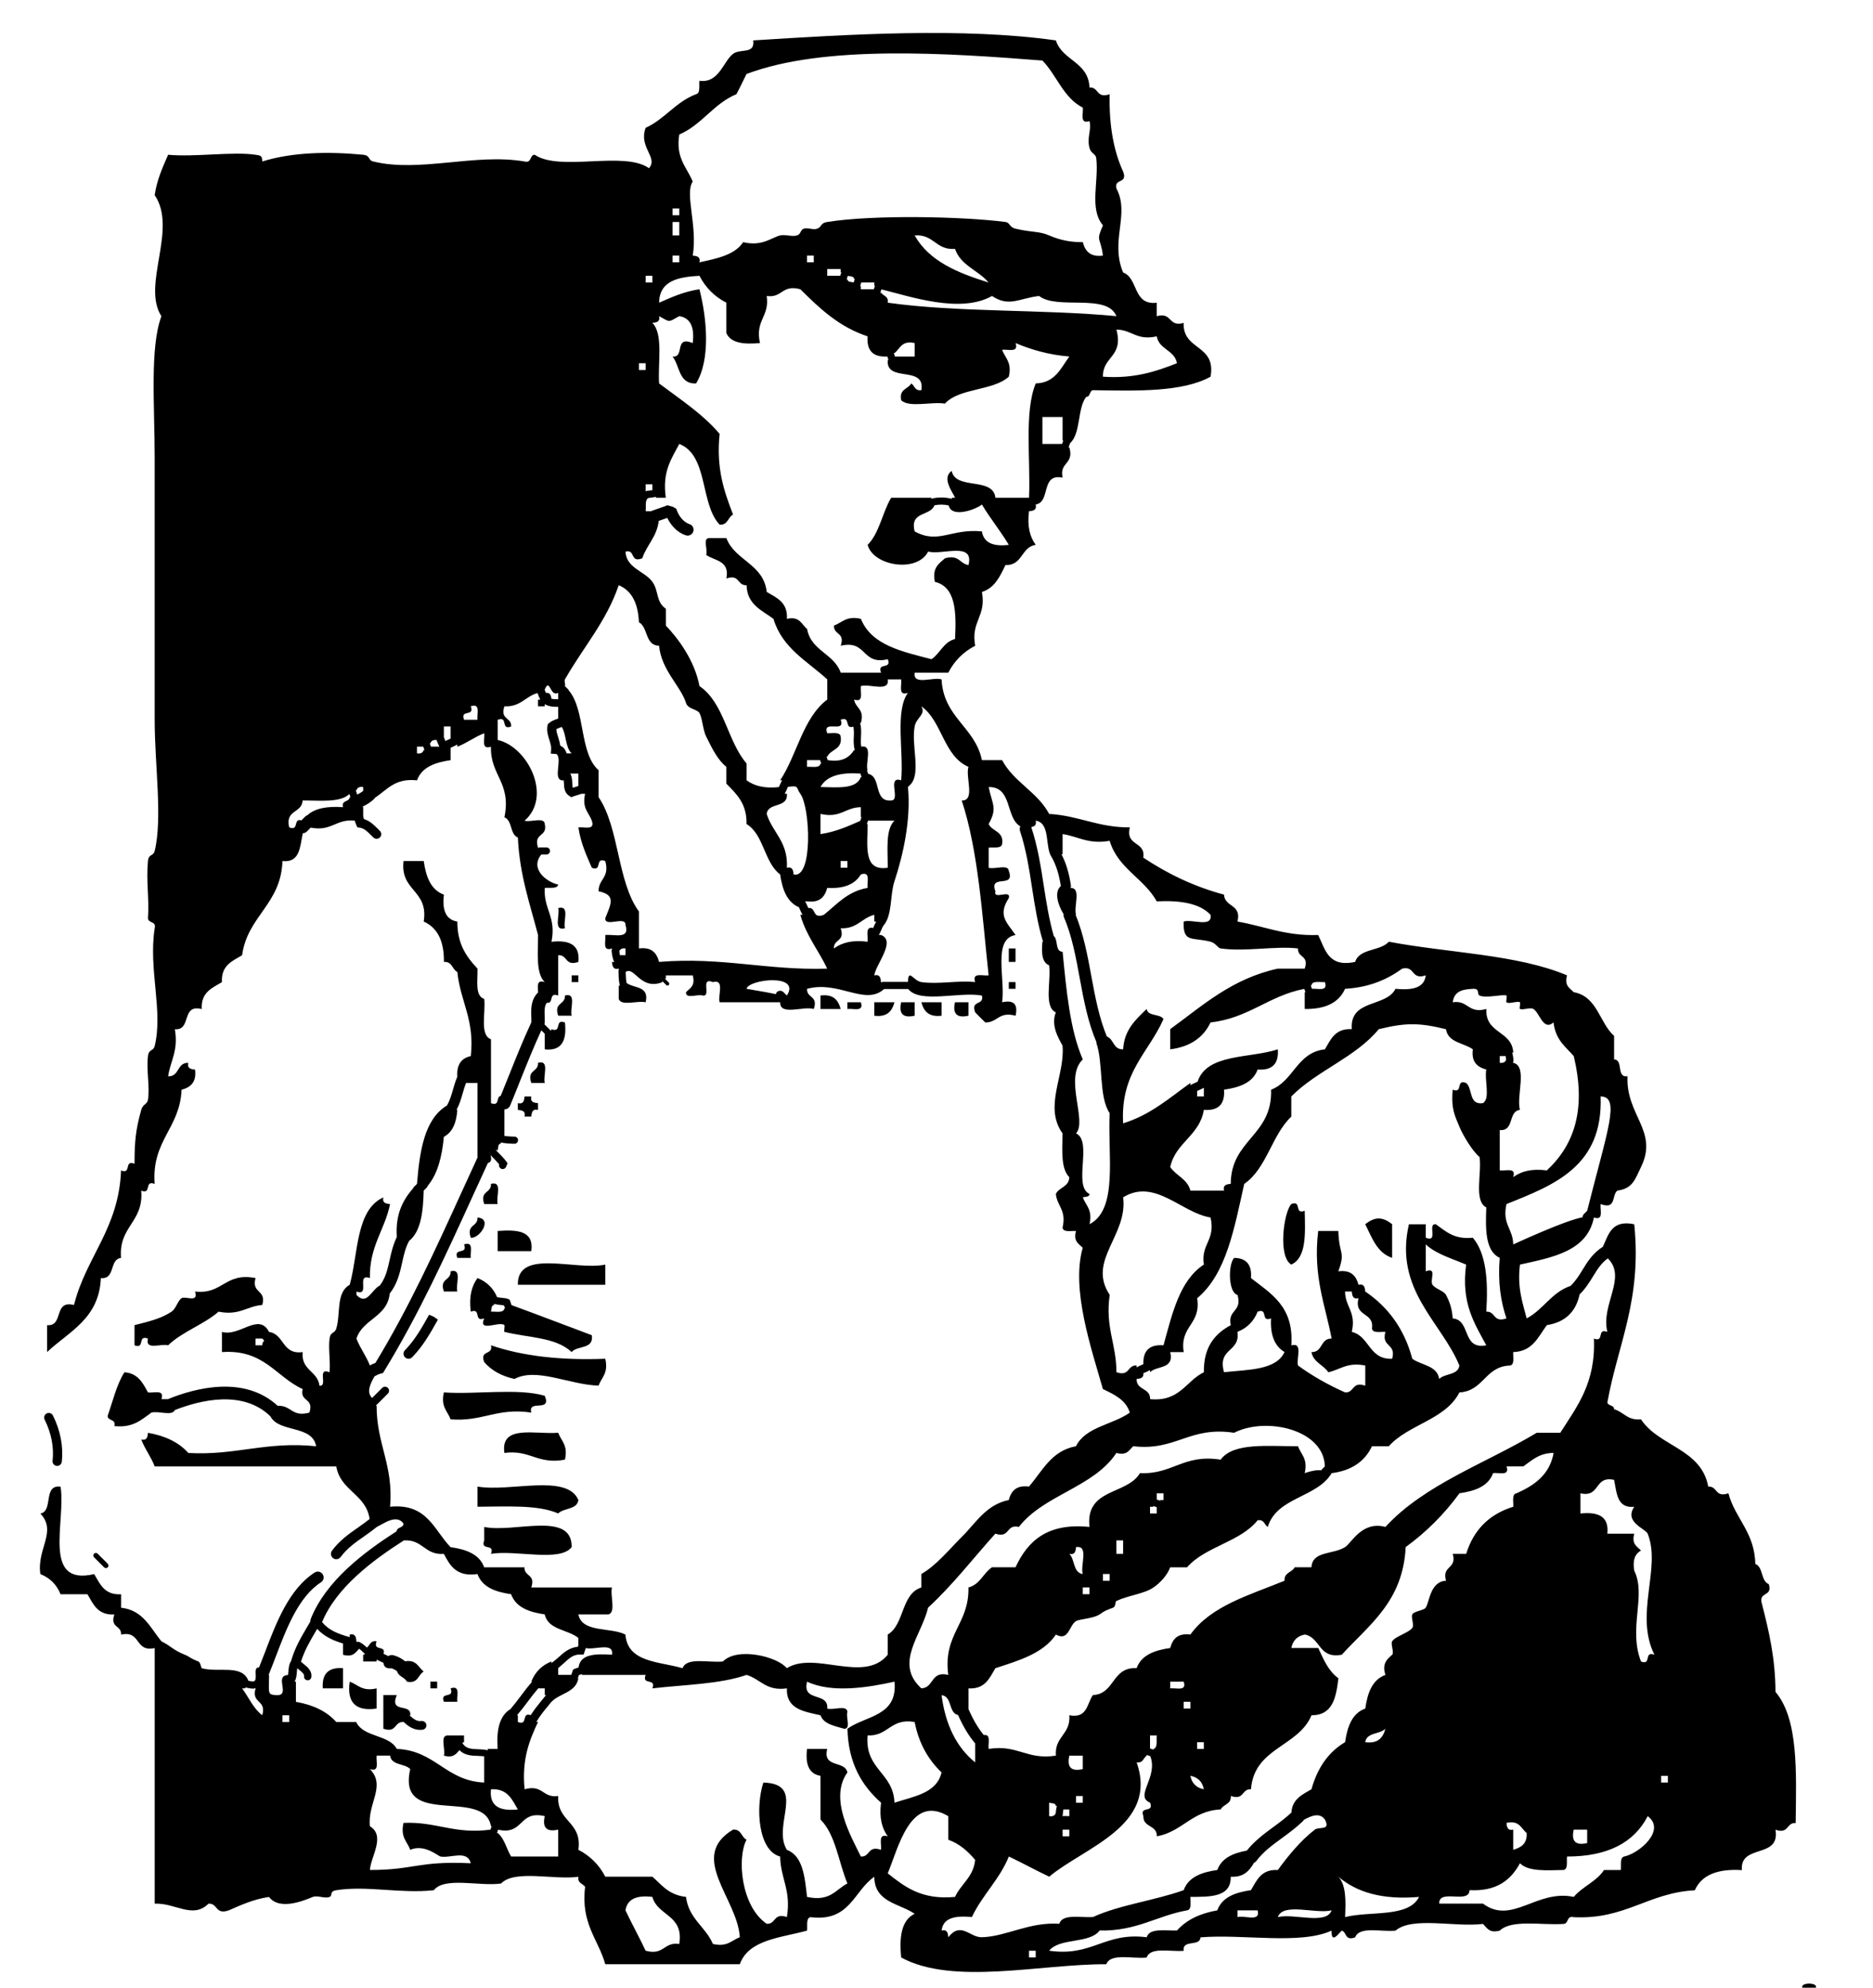 <?xml version="1.0"?>
<svg
    xmlns:rdf="http://www.w3.org/1999/02/22-rdf-syntax-ns#"
    xmlns="http://www.w3.org/2000/svg"
    xmlns:cc="http://web.resource.org/cc/"
    xmlns:xlink="http://www.w3.org/1999/xlink"
    xmlns:dc="http://purl.org/dc/elements/1.1/"
    xmlns:svg="http://www.w3.org/2000/svg"
    xmlns:inkscape="http://www.inkscape.org/namespaces/inkscape"
    xmlns:sodipodi="http://sodipodi.sourceforge.net/DTD/sodipodi-0.dtd"
    xmlns:ns1="http://sozi.baierouge.fr"
    id="grocerybasket_xA0_Image_1_"
    style="enable-background:new 0 0 133.68 141.84"
    xml:space="preserve"
    viewBox="0 0 133.68 141.84"
    version="1.1"
    y="0px"
    x="0px"
  >
	<path
      d="m60.926 20.154c0.027-0.084 0.056-0.168 0.085-0.251l-0.051 0.017c-0.006-0.222-0.265-0.192-0.45-0.234-0.028 0.084-0.06 0.169-0.086 0.253l0.056-0.019c0.006 0.221 0.261 0.193 0.446 0.234z"
      fill="none"
  />
	<path
      d="m48.48 14.88h-0.48v0.48h0.48v-0.48z"
      fill="none"
  />
	<path
      d="m59.04 19.2v0.48h0.924c0.027-0.086 0.058-0.171 0.087-0.257l-0.051 0.017v-0.24h-0.96z"
      fill="none"
  />
	<path
      d="m49.44 18.24c0.293 0.027 0.568 0.071 0.48 0.48 1.248-0.273 2.518-0.522 3.12-1.44 1.369 0.325 2.034-0.337 2.64-0.48 0.375-0.088 0.831 0.108 1.2 0 0.297-0.086 0.224-0.387 0.48-0.48 0.281-0.102 0.683 0.111 0.96 0 0.376-0.15 0.208-0.397 0.72-0.48 3.304-0.53 9.69-0.394 12.72 0 0.338 0.044 0.269 0.377 0.721 0.48 1.312 0.298 1.647 0.158 2.399 0.48 0.889 0.381 1.612 0.48 2.4 0.48 0.17 0.63 0.521 1.079 1.439 0.96-0.177-1.375-0.53-0.951 0-2.16-0.998-1.19-0.279-3.102-0.479-4.8-0.037-0.314-0.367-0.299-0.48-0.72-0.204-0.76 0.157-1.265 0-1.92-0.722 0.242-0.425-0.535-0.479-0.96-1.383-0.698-1.854-2.306-2.88-3.36-6.821-0.534-15.591-1.131-21.121 0.96-0.238 0.481-0.468 0.972-0.72 1.44-1.639 0.681-2.458 2.181-4.08 2.88-0.271 1.711 0.551 2.329 0.96 3.36-0.586 0.839 0.36 3.187 0 5.28z"
      fill="none"
  />
	<path
      d="m68.16 17.76c-1.385 0.105-1.496-1.064-2.88-0.96 1.038 1.843 3.082 2.678 5.28 3.36-0.728-0.872-1.992-1.208-2.4-2.4z"
      fill="none"
  />
	<path
      d="m58.08 18.72v-0.48h-0.48v0.48h0.48z"
      fill="none"
  />
	<path
      d="m65.28 24.48c-0.928-0.208-1.038 0.401-1.44 0.72l-0.052-0.017c0.03 0.085 0.061 0.171 0.087 0.257h1.404c0.001-0.32 0.001-0.64 0.001-0.96z"
      fill="none"
  />
	<path
      d="m62.364 20.64c0.027-0.086 0.058-0.171 0.087-0.257l-0.051 0.017v-0.24h-0.929c-0.028 0.086-0.06 0.172-0.087 0.258l0.056-0.018v0.24h0.924z"
      fill="none"
  />
	<path
      d="m67.706 36.064c-0.349-0.073-0.699-0.075-1.016-0.006-0.29 0.8-1.781 0.4-1.41 1.861 1.71 0.936 2.57-0.216 4.8 0 0.131 0.829 0.827 1.093 1.92 0.96-0.597-1.003-1.323-1.876-1.92-2.88-0.312 0.291-2.138 1.034-2.374 0.065z"
      fill="none"
  />
	<path
      d="m70.8 21.12c-2.248 1.277-5.84 0.035-7.891-0.473-0.027 0.084-0.059 0.167-0.085 0.251l0.056-0.019c0.156 0.244 0.552 0.248 0.48 0.72 5.052 0.708 11.062 0.458 16.32 0.96-0.661-1.658-4.216-0.424-5.52-1.44-1.434 0.166-2.138 0.817-3.36 0.001z"
      fill="none"
  />
	<path
      d="m61.44 55.44l0.056 0.019c-0.027-0.086-0.059-0.172-0.087-0.259-1.364-0.095-2.399 0.14-2.848 0.96 1.223 0.025 2.571 0.172 2.879-0.72z"
      fill="none"
  />
	<path
      d="m57.6 54.72c0.38-0.02 0.916 0.115 0.96-0.24l0.056 0.019c-0.027-0.086-0.059-0.172-0.087-0.258h-0.929v0.479z"
      fill="none"
  />
	<path
      d="m75.893 31.422l-0.053 0.018v-1.68h-1.439v1.92h1.404c0.027-0.086 0.057-0.172 0.088-0.258z"
      fill="none"
  />
	<path
      d="m78.72 26.88c2.235 0.155 3.786-0.375 5.28-0.96-0.165-0.955-1.275-0.965-1.44-1.92-1.446 0.327-1.766-0.474-2.88-0.48 0.529 1.969-0.992 1.888-0.96 3.36z"
      fill="none"
  />
	<path
      d="m39.834 52.6c0.059 0.185 0.124 0.387 0.149 0.606 0.271 0.114 0.395 0.346 0.463 0.554h0.354c-0.458-0.406-0.37-1.358-0.706-1.887-0.024 0.009-0.05 0.021-0.074 0.029-0.112 0.041-0.227 0.083-0.311 0.127-0.001 0.177 0.059 0.363 0.125 0.571z"
      fill="none"
  />
	<path
      d="m40.885 56.211c0.051-0.016 0.105-0.032 0.162-0.048 0.073-0.022 0.155-0.052 0.233-0.077v-0.886h-0.58c0.125 0.22 0.136 0.47 0.143 0.668 0.005 0.167 0.012 0.273 0.042 0.343z"
      fill="none"
  />
	<path
      d="m38.906 49.303c0.017 0.048 0.034 0.09 0.051 0.136 0.3-0.028 0.369 0.175 0.395 0.42 0.146 0.035 0.31 0.041 0.488 0.037v-0.456c-0.601 0.317-0.583-1.118-0.96-0.24l-0.015-0.005c0.013 0.036 0.028 0.073 0.041 0.108z"
      fill="none"
  />
	<path
      d="m60.48 61.92v-0.48h-0.48v0.48h0.48z"
      fill="none"
  />
	<path
      d="m75.84 131.04h0.48v-0.48h-0.48v0.48z"
      fill="none"
  />
	<path
      d="m26.793 97.257c2.392-3.941 4.226-7.96 6.166-12.212 0.376-0.825 0.756-1.654 1.14-2.485h-0.019v-5.279h-0.82c-0.085 0.226-0.157 0.458-0.227 0.704-0.114 0.404-0.237 0.819-0.45 1.216h0.057c-0.065 0.896-0.329 1.591-0.96 1.92-0.134 1.421-0.447 2.664-1.16 3.505-0.016 0.032-0.014 0.07-0.041 0.097l-0.239 0.239c-0.041 1.505-0.19 2.902-1.045 3.594-0.258 0.483-0.375 1.005-0.497 1.558-0.164 0.744-0.347 1.51-0.883 2.192-0.174 1.689-1.925 1.803-2.375 3.215 0.263 0.695 0.694 1.223 0.958 1.917 0.129-0.071 0.265-0.135 0.395-0.181z"
      fill="none"
  />
	<path
      d="m76.32 129.12h-0.423c-0.026 0.123-0.044 0.241-0.041 0.354 0.002 0.044-0.024 0.076-0.043 0.113l0.026 0.013h0.48c0.001-0.15 0.001-0.31 0.001-0.47z"
      fill="none"
  />
	<path
      d="m55.92 70.8l0.24 0.24c1.03-1.583-2.729-1.172-2.88-0.48 1.174 0.196 1.785 0.311 2.103 0.379 0.016-0.048 0.02-0.101 0.058-0.14 0.132-0.132 0.347-0.132 0.479 0.001z"
      fill="none"
  />
	<path
      d="m46.56 19.68h-0.48v0.48h0.48v-0.48z"
      fill="none"
  />
	<path
      d="m40.32 48.96l0.24 0.24c0.014 0.015 0.01 0.036 0.021 0.052 1.218 1.398 0.747 4.484 2.139 5.708v1.92c1.489 2.191 1.325 6.035 2.88 8.16v2.64c0.919-0.119 1.27 0.33 1.44 0.96 4.527-0.367 7.701 0.619 12 0.48-0.618-1.303-1.496-2.344-1.92-3.84h0.156c-0.057-0.111-0.117-0.221-0.164-0.335-0.029-0.069-0.058-0.137-0.088-0.203-0.856-0.372-1.188-1.268-1.343-2.342-1.144-0.856-1.157-2.843-2.4-3.6 0.033-1.472-0.729-2.15-1.44-2.88v-1.2c-0.614-0.493-0.981-1.242-1.44-2.16-0.231-0.462-0.28-1.343-0.48-1.68-0.17-0.287-0.823-0.268-0.96-0.72-0.354-1.173-1.763-2.342-1.92-4.08-1.017-0.023-0.769-1.311-1.44-1.68-0.056-1.305-0.48-2.24-1.44-2.64-0.897 2.608-2.494 4.366-3.84 6.72-0.07 0.121 0.052 0.35-0.001 0.48z"
      fill="none"
  />
	<path
      d="m46.08 35.04l0.014 0.027c0.026-0.013 0.045-0.039 0.076-0.042l0.16-0.017c0.079-0.008 0.155-0.016 0.23-0.027v-0.42h-0.48v0.479z"
      fill="none"
  />
	<path
      d="m61.92 123.84c-0.205 2.445 1.843 2.638 1.92 4.8 1.383-0.457 3.014-0.666 3.36-2.159-0.937-0.904-1.621-2.061-1.92-3.601-1.738-0.3-1.858 1.02-3.36 0.96z"
      fill="none"
  />
	<path
      d="m48.48 15.84h-0.48v0.96h0.48v-0.96z"
      fill="none"
  />
	<path
      d="m46.56 41.52c0.473 0.667 0.231 1.414 0.96 1.92v1.2c0.894 0.94 2.049 2.484 2.4 4.32 1.769 1.191 1.984 3.936 3.36 5.52v1.2c0.537 0.393 1.259 0.601 2.304 0.485 0.013-0.03 0.028-0.055 0.041-0.085 0.057-0.137 0.121-0.272 0.193-0.4h-0.138c1.21-1.83 1.622-4.458 3.36-5.76v-1.44c-1.419-1.301-3.216-2.224-3.84-4.32-0.825-0.615-1.878-1.002-1.92-2.4-0.681 0.041-0.468-0.812-1.44-0.48 0.251-1.291-0.83-1.25-1.44-1.68 0.131-0.349-0.28-1.241 0.24-1.2h1.2c0.618 1.622 2.653 1.828 2.88 3.84 0.704 0.416 1.509 0.73 1.44 1.92 0.928-0.208 1.038 0.401 1.44 0.72 0.278 1.562 1.924 1.756 2.4 3.12h2.88c-0.296-0.776 0.777-0.184 0.48-0.96-1.89 0.45-1.469-1.411-3.36-0.96 0.332-0.972-0.521-0.759-0.48-1.44 0.588-0.212 0.88-0.719 1.92-0.48 0.755 1.885 2.946 2.333 5.04 2.88 0.624-0.417 0.851-1.229 1.68-1.44 0.104-1.944 0.047-3.727-1.44-4.08-0.205-1.005 0.293-1.306 0.72-1.68 1.009-0.29 1.052 0.388 1.68 0.48 0.419-1.699-1.87-0.69-2.88-0.96-0.776 1.533-3.913 1.041-4.32-0.48 0.844-0.835 1.049-2.311 1.68-3.36h2.88l-0.024 0.072c0.46-0.125 0.982-0.124 1.489 0.004l-0.025-0.076h0.24c-0.166-0.414-0.977-1.398-0.24-1.92 0.276 1.403 2.962 0.398 3.12 1.92h2.4c0.121-2.759-0.357-6.116 0.479-8.16 1.398-0.042 1.785-1.095 2.4-1.92-1.479-0.122-2.715-0.485-3.84-0.96 0.241 0.722-0.535 0.425-0.961 0.48 0.212 0.588 0.72 0.881 0.48 1.92-1.138 1.022-3.528 0.792-4.56 1.92-0.966-0.154-2.552 0.312-3.121-0.24-0.167-0.807 0.494-0.787 0.72-1.2 0.244 0.156 0.248 0.552 0.72 0.48 0.294-1.814-2.553-0.487-2.4-2.16l0.056 0.019c-0.027-0.087-0.059-0.174-0.088-0.261-1.012 0.063-1.484-0.413-1.408-1.438-2.044-0.675-3.434-2.006-4.8-3.36-1.323-0.363-1.275 0.645-2.4 0.48 0.218 1.498-0.847 1.713-0.48 3.36-1.144 0.103-2.092 0.012-2.4-0.72v-2.16c-0.844-0.436-1.484-1.076-1.92-1.92-1.516 0.084-2.853 0.347-2.88 1.92 0.892-0.388 1.766-0.794 2.88-0.96 0.527 2.051 0.81 5.017-0.24 6.72-1.254 0.055-1.148-1.252-1.68-1.92 0.905 0.105 0.084-1.516 1.44-0.96 0.132-1.092-0.131-1.789-0.96-1.92-0.828 0.451-0.612 0.451-1.44 0 0.088 0.408-0.187 0.453-0.48 0.48 0.796 0.804 0.385 2.814 0.48 4.32 1.504 1.136 3.107 2.173 4.32 3.6-0.259 2.499 0.338 4.142 0.96 5.76-0.377 0.183-0.358 0.761-0.96 0.72-1.404-1.476-0.799-4.961-2.88-5.76-0.55 1.05-1.231 1.969-0.96 3.84h-0.72l0.024-0.072c-0.151 0.035-0.3 0.058-0.443 0.072l-0.069 0.007c-0.31 0.084-0.19 0.599-0.231 0.953h0.399c0.02-0.011 0.035-0.027 0.057-0.035 0.178-0.065 0.358-0.126 0.521-0.182 0.181-0.062 0.338-0.114 0.439-0.156l0.128-0.054 0.135 0.034c0.146 0.037 0.277 0.073 0.389 0.145l0.116 0.075 0.049 0.13c0.176 0.467 0.527 0.844 0.894 0.962 0.221 0.071 0.343 0.308 0.272 0.528-0.057 0.179-0.223 0.292-0.4 0.292-0.042 0-0.085-0.006-0.128-0.02-0.636-0.204-1.084-0.741-1.329-1.243-0.087 0.031-0.188 0.066-0.296 0.103-0.098 0.033-0.207 0.072-0.312 0.109-0.135 1.146-0.855 1.708-1.175 2.671-0.907 0.348-0.46-0.659-1.2-0.48 0.053 1.189 1.38 1.395 1.923 2.161z"
      fill="none"
  />
	<path
      d="m46.08 25.92h-0.48v0.48h0.48v-0.48z"
      fill="none"
  />
	<path
      d="m74.88 128.64v0.96c0.272 0.038 0.416-0.052 0.473-0.229 0.008-0.171 0.036-0.341 0.08-0.515l-0.072 0.024c-0.007-0.23-0.295-0.19-0.481-0.24z"
      fill="none"
  />
	<path
      d="m69.6 124.41c-0.468-0.557-0.851-1.194-1.221-2.029-0.706-0.16-0.402-1.328-1.179-1.417 0.277 2.123 1.073 3.727 2.399 4.8 0.001-0.45 0.001-0.9 0.001-1.35z"
      fill="none"
  />
	<path
      d="m77.76 113.28h-0.479v0.479h0.479v-0.48z"
      fill="none"
  />
	<path
      d="m99.36 96.96c0.316-1.117-0.797-0.803-0.48-1.92-0.38-0.021-0.915 0.115-0.96-0.24 0.169-1.209-1.295-0.784-0.96-2.16h-0.001c-0.407 0.089-0.452-0.187-0.479-0.479v-0.001h-0.48c0.006 1.114 0.807 1.434 0.48 2.88 1.287 0.314 1.212 1.988 2.88 1.92z"
      fill="none"
  />
	<path
      d="m106.08 72c-0.102 1.782 1.835 1.524 1.92 3.12l-0.073-0.024c0.054 0.213 0.096 0.418 0.09 0.632-0.001 0.039-0.027 0.066-0.044 0.099l0.02 0.013c1.045 0.235 0.214 2.346 0.48 3.36-0.862 0.099-0.382 1.538-1.44 1.439v2.88c0.425 0.055 1.202-0.241 0.96 0.48 0.555-0.405 1.298-0.622 2.4-0.48 2.038-1.883 2.806-4.49 1.92-8.159-0.487-0.588-1.304-1.108-1.44-2.4-0.748 0.635-0.985-0.693-1.439-0.96-0.234-0.137-0.702 0.092-0.96 0-0.059-0.021 0.056-0.447 0-0.48-0.188-0.108-0.82 0.155-0.961 0-0.045-0.049 0.055-0.46 0-0.479-0.3-0.108-1.446 0.214-1.92 0-0.219-0.099 0.06-0.514-0.479-0.48-0.6 0.038-1.335 0.09-1.44 0.959 1.13-0.166 1.08 0.842 2.4 0.48z"
      fill="none"
  />
	<path
      d="m107.04 75.84c0.257 0.036 0.393-0.049 0.455-0.208-0.004-0.087-0.013-0.177-0.033-0.271h-0.422c-0.01 0.159-0.01 0.319-0.01 0.479z"
      fill="none"
  />
	<path
      d="m76.8 110.4c-0.027 0.292-0.071 0.567-0.479 0.479 0.409 0.391 0.253 1.348 0.96 1.44-0.199-0.6 0.465-2.07-0.481-1.92z"
      fill="none"
  />
	<path
      d="m108 88.8c3.19-1.449 4.447-1.847 4.947-1.935 0.004-0.082 0.031-0.163 0.093-0.226l0.24-0.24c1.452-5.772 2.387-8.146 0.96-8.159 0.181 4.981-3.29 6.311-6.721 7.68-0.33 1.446 0.47 1.766 0.48 2.88z"
      fill="none"
  />
	<path
      d="m102.24 91.68c0.208 0.303 0.793 0.419 0.96 0.721 0.268 0.484 0.452 1.063 0.479 1.68 1.329 0.111 0.627 2.253 2.4 1.92-0.838-1.562-1.811-2.989-1.44-5.76-1.007-0.434-2.135-0.745-2.88-1.44v1.92c0.84-0.326 0.26 0.645 0.48 0.959z"
      fill="none"
  />
	<path
      d="m87.36 97.92c1.727-0.193 3.71-0.13 4.319-1.439-0.701-0.419-1.031-1.209-0.96-2.4-0.776 0.297-0.184-0.776-0.96-0.48-0.272 0.688-0.753 1.167-1.439 1.44 0.205 1.484-1.444 1.115-0.96 2.879z"
      fill="none"
  />
	<path
      d="m79.68 97.92c0.972 0.332 0.76-0.521 1.44-0.479v0.137c0.128-0.071 0.263-0.136 0.4-0.192 0.03-0.013 0.056-0.028 0.086-0.041-0.035-0.962 0.434-1.419 1.434-1.345 0.627-2.253 1.141-4.619 2.88-5.76-0.218-1.498 0.847-1.714 0.48-3.36-2.078-0.329-3.978-2.832-6.24-1.439 0.345 2.741-2.591 4.504-0.96 6.96-0.334 2.332 0.487 3.512 0.48 5.519z"
      fill="none"
  />
	<path
      d="m82.56 107c0.086 0.027 0.172 0.059 0.258 0.088l-0.018-0.05h0.24v-0.48h-0.48v0.44z"
      fill="none"
  />
	<path
      d="m82.56 107.55c-0.086-0.028-0.172-0.061-0.258-0.087l0.019 0.055h-0.24v0.48h0.479v-0.45z"
      fill="none"
  />
	<path
      d="m79.2 112.8v-0.479h-0.48v0.479h0.48z"
      fill="none"
  />
	<path
      d="m80.16 110.88v-0.96h-0.48v0.96h0.48z"
      fill="none"
  />
	<path
      d="m98.4 73.44c-1.661 2.019-4.412 2.947-6.24 4.8v1.439c-1.4 1.319-1.749 3.691-3.36 4.801-0.706 3.133-1.265 6.414-3.359 8.159 0.294 1.895-1.255 1.946-0.96 3.841h-0.961c0.298 1.257-0.974 0.945-1.439 1.439v-0.155c-0.11 0.057-0.221 0.115-0.335 0.163-0.049 0.021-0.097 0.042-0.145 0.063 0.035 0.331-0.209 0.384-0.48 0.409-0.027 0.827 0.987 0.612 0.96 1.439 2.122 0.202 2.547-1.292 3.84-1.92-0.03-1.79 0.773-2.746 1.92-3.36-0.248-1.127 0.836-0.924 0.48-2.159-0.665-0.147-0.682-2.183-0.24-2.641 0.865 0.015 1.279 0.48 1.2 1.44 1.439 1.12 3.077 2.043 2.88 4.8 0.867-0.228 0.335 0.945 0.479 1.44 1.018 0.743 2.143 1.378 3.36 1.92 0.681 0.041 0.469-0.812 1.44-0.48v-1.439c-1.297-0.257-1.781 0.299-2.641 0.479-0.346-0.534-1.063-0.696-1.2-1.439 0.828 0.027 0.613-0.988 1.44-0.961-0.456-2.424-1.344-4.416-0.96-7.68h1.439c0.049 1.765 0.528 1.395 0 2.88 0.92-0.119 1.27 0.33 1.44 0.959l0.001 0.001c0.407-0.088 0.452 0.188 0.479 0.479l0.003 0.003c1.62 1.097 2.782 2.653 3.356 4.798 0.647 0.474 1.771 0.47 1.92 1.44 0.391-0.41 1.348-0.253 1.44-0.96-1.283-3.118-4.685-5.395-3.601-10.08h1.2v0.96c0.944 0.384 0.084-1.037 0.721-0.96 0.702 0.497 1.297 1.103 2.64 0.96 0.953 1.127 1.104 3.056 0.96 5.279 0.681-0.041 0.469 0.812 1.439 0.48-0.404-1.195-0.624-2.576-0.479-4.32-1.033-0.487-1.021-2.02-0.96-3.6-0.904-0.456-0.312-2.407-0.48-3.601-0.485-0.376-1.205-1.573-1.439-2.159-0.303-0.757-0.603-1.2-0.48-2.641 0.777 0.297 0.184-0.776 0.96-0.479 0.484 0.396 0.168 1.593 1.2 1.439 0.548-0.332 0.09-1.67 0.24-2.399-0.63-0.171-1.079-0.521-0.96-1.44-0.647-0.473-1.771-0.47-1.92-1.439-1.91-0.468-2.89-0.468-4.8 0.002zm-6.24 16.8c-0.952-0.555-0.555-3.694 0-4.32 0.776-0.297 0.184 0.776 0.96 0.48 0.037 1.637 0.138 3.338-0.96 3.84zm7.2-0.48c-1.083-0.357-1.438-1.441-1.92-2.399 0.696-0.548 1.224-0.548 1.92 0v2.399z"
      fill="none"
  />
	<path
      d="m65.044 55.911c-0.002 0.003-0.001 0.007-0.004 0.01l-0.24 0.24c0.235 2.352-0.369 4.931-0.96 6.719-0.341 1.033-0.13 2.438-0.807 3.195-0.051 0.094-0.099 0.2-0.145 0.31-0.047 0.114-0.106 0.225-0.164 0.335h0.155c1.1 0.42-0.378 2.094-0.48 2.88 0.408-0.088 0.453 0.187 0.48 0.48l0.015 0.029c0.034-0.018 0.064-0.044 0.105-0.044h1.801c0.033-0.998 0.39-0.07 0.958 0.015 1.197 0.177 2.66-0.135 3.84 0-0.241-0.722 0.535-0.425 0.96-0.48-0.467-4.333-0.732-8.867-1.92-12.48 0.994 0.034 0.25-1.67 0.48-2.4-1.789-0.771-1.866-3.254-3.36-4.32 0.336 0.604-0.359 0.786-0.48 1.44-0.244 1.328 0.432 3.204-0.234 4.071z"
      fill="none"
  />
	<path
      d="m62.314 66.223c0.01-0.023 0.021-0.041 0.031-0.064 0.057-0.137 0.121-0.271 0.192-0.399h-0.137v-0.48c-0.898 0.222-1.226 1.015-2.4 0.96 0.332 0.971-0.521 0.759-0.48 1.44 0.555-0.406 1.298-0.622 2.4-0.48 0.052-0.405-0.204-1.119 0.394-0.977z"
      fill="none"
  />
	<path
      d="m56.64 62.4c1.399 0.338 1.191-4.807 0.48-5.76-0.333-0.447-0.051-0.607-0.885-0.49-0.022 0.052-0.045 0.103-0.067 0.155-0.047 0.114-0.106 0.224-0.163 0.334h0.155c0.099 1.059-1.342 0.579-1.44 1.44 0.416 1.344 1.541 1.979 1.44 3.84 0.408-0.087 0.453 0.188 0.48 0.481z"
      fill="none"
  />
	<path
      d="m58.8 65.28c0.933-0.747 1.688-1.672 3.12-1.92-0.055-0.425 0.242-1.202-0.48-0.96-0.418 0.702-1.208 1.032-2.4 0.96-0.17 0.63-0.521 1.079-1.44 0.96h-0.138c0.072 0.127 0.135 0.262 0.192 0.399 0.011 0.026 0.024 0.048 0.036 0.075 0.597-0.065 0.248 0.816 1.11 0.486z"
      fill="none"
  />
	<path
      d="m61.951 58.56c-0.028 0.086-0.06 0.172-0.087 0.258l0.056-0.018c0.016 1.505-0.36 3.4 1.44 3.12 0.004-1.276-0.174-2.734 0.48-3.36h-1.889z"
      fill="none"
  />
	<path
      d="m59.04 54l-0.052-0.017c0.03 0.086 0.061 0.173 0.088 0.259 1.032 0.163 1.543-0.194 1.884-0.722l0.053 0.018c-0.102-0.335-0.091-0.671-0.074-1 0.013-0.243 0.006-0.47-0.033-0.686-0.679 0.213-0.152-0.78-0.906-0.492 0.373 1.013-1.333-0.052-0.96 0.96 0.38 0.02 0.916-0.115 0.96 0.24 0.144 0.943-0.71 0.89-0.96 1.44z"
      fill="none"
  />
	<path
      d="m60.96 49.92c0.092 0.628 0.77 0.67 0.48 1.68l-0.057-0.019c0.097 0.33 0.085 0.662 0.068 0.984-0.013 0.251-0.024 0.492 0.02 0.714 0.856-0.147 0.276 1.144 0.448 1.681l-0.051-0.017c0.032 0.091 0.064 0.183 0.093 0.274 0.977 0.203 0.35 2.01 1.639 1.903 0.716-0.004-0.338-1.778 0.719-1.44 0.191-2.049-0.458-4.938 0.48-6.24-0.722 0.242-0.425-0.535-0.48-0.96h-0.959c0.146 0.946-1.317 0.282-1.92 0.479-0.055 0.426 0.242 1.203-0.48 0.961z"
      fill="none"
  />
	<path
      d="m76.435 63.188c0.01 0.062-0.003 0.122-0.024 0.177 0.79-0.021 0.2 1.337 0.39 1.915h-0.031c0.567 1.383 0.855 2.913 1.127 4.398 0.269 1.463 0.556 2.967 1.105 4.286 0.505 0.187 0.443 0.939 1.159 0.916 0.088-1.432 0.914-2.126 1.68-2.88 0.09 0.55 0.96 0.32 1.2 0.72-1.048 2.393-3.083 3.797-2.88 7.44 1.959-0.602 3.307-1.813 4.8-2.88v0.155c0.11-0.057 0.22-0.115 0.335-0.163 0.061-0.025 0.119-0.052 0.178-0.078 0.654-2.025 3.706-1.655 5.728-2.314 0.077 1.037-0.403 1.517-1.44 1.44-0.34 0.94-1.281 1.278-2.399 1.439 0.076 1.037-0.403 1.518-1.44 1.44-0.305 1.854-2.014 2.307-2.4 4.08 0.417 0.623 1.229 0.851 1.44 1.68h2.4c-0.089-0.408 0.187-0.453 0.479-0.479 0.017-3.185 2.982-3.418 2.88-6.721 1.622-0.618 1.828-2.652 3.84-2.88 0.417-0.704 0.731-1.509 1.921-1.439-0.165-2.165 2.457-1.542 3.119-2.88 1.148 0.108 2.052-0.028 2.16-0.96-1.074 0.354-0.737-0.703-1.68-0.48-1.066 0.773-2.341 1.339-4.08 1.44-0.442 0.998-1.419 1.461-2.88 1.44v-1.2l0.057 0.019c-0.026-0.084-0.058-0.168-0.085-0.251-2.543 0.485-3.966 2.091-6.691 2.393-0.516 1.085-1.459 1.741-2.881 1.92v-1.439c2.315-1.686 4.398-3.603 7.681-4.32h1.92c0.331-0.972-0.521-0.759-0.48-1.44-1.59-0.19-3.762 0.248-5.52 0-0.208-0.029-0.344-0.383-0.72-0.48-1.327-0.341-1.979 0.102-1.92-1.44 0.602-0.197 2.066 0.467 1.92-0.48-0.776-0.824-2.159-1.042-3.841-0.96-0.911-1.648-2.775-2.344-3.359-4.32-1.546 0.266-2.242-0.318-3.36-0.48v1.44h-0.079c0.317 0.608 0.542 1.336 0.673 2.226z"
      fill="none"
  />
	<path
      d="m61.492 58.303l-0.052 0.017v-0.72c-1.114 0.006-1.434 0.806-2.88 0.48v1.44c1.097-0.163 1.961-0.559 2.838-0.942 0.029-0.092 0.062-0.183 0.094-0.275z"
      fill="none"
  />
	<path
      d="m77.28 128.64v-0.479h-0.48v0.479h0.48z"
      fill="none"
  />
	<path
      d="m93.636 70.559c0.431-0.037 1.16 0.225 0.924-0.479-0.38 0.02-0.915-0.115-0.96 0.24l-0.051-0.017c0.029 0.085 0.059 0.171 0.087 0.256z"
      fill="none"
  />
	<path
      d="m73.6 59.018c0.001 0.003 0.004 0.005 0.005 0.008 0.461 1.39 0.683 2.825 0.896 4.213 0.182 1.179 0.375 2.392 0.71 3.558 0.325 0.259 0.068 1.1 0.629 1.123 0.272 2.768 0.521 5.559 1.44 7.68-1.364 1.316 0.336 4.381-0.48 5.28 1.205 0.556-0.244 3.765 0.96 4.32-0.007 0.233-0.294 0.187-0.479 0.24 0.212 0.588 0.719 0.88 0.479 1.92 2.063-1.058 1.286-4.954 1.44-7.92-0.803-1.197-0.434-3.566-0.96-5.04h0.029c-0.618-1.43-0.919-3.023-1.202-4.571-0.274-1.497-0.558-3.045-1.134-4.383-0.03-0.071-0.033-0.144-0.024-0.215-0.399-0.647-0.693-1.58-0.195-2.002-0.127-0.821-0.334-1.484-0.631-2.023-0.543-0.727-0.069-2.47-1.163-2.645 0.071 0.33-0.099 0.419-0.32 0.457z"
      fill="none"
  />
	<path
      d="m85.44 78.24h0.479v-0.617c-0.128 0.071-0.263 0.135-0.4 0.192-0.028 0.012-0.051 0.026-0.079 0.038v0.387z"
      fill="none"
  />
	<path
      d="m67.68 119.52c-0.383-2.942 1.508-3.612 1.44-6.239 0.828-0.212 1.057-1.023 1.68-1.44h1.681c0.862-1.857 2.253-3.187 5.279-2.88-0.307-2.787 2.691-2.269 3.601-3.84 2.349 0.108 3.099-1.381 5.76-0.96 0.913-1.247 3.371-0.948 5.52-0.96 0.212 0.588 0.72 0.881 0.48 1.92 0.637-0.213 0.982-0.233 1.181-0.194 0.01-0.014 0.006-0.033 0.019-0.046l0.24-0.24c-0.068-2.634-4.19-3.563-6.479-2.399-3.206-0.486-4.127 1.313-7.2 0.96-0.289 0.271-0.435 0.685-1.2 0.479-1.62 2.46-5.18 2.98-6.96 5.28-0.942-0.223-0.605 0.835-1.68 0.48-1.591 1.769-3.05 3.67-4.8 5.279-0.469 1.993-2.441 3.974-0.48 5.761 0.915-0.04 0.651-1.27 1.918-0.96z"
      fill="none"
  />
	<path
      d="m48.48 18.24h-0.48v0.48h0.48v-0.48z"
      fill="none"
  />
	<path
      d="m77.28 125.28h-0.96c-0.187 0.826 0.133 1.146 0.96 0.96v-0.96z"
      fill="none"
  />
	<path
      d="m44.204 67.862c0.011 0.103 0.021 0.206 0.041 0.298h0.396v-0.48c-0.241-0.034-0.369 0.045-0.437 0.182z"
      fill="none"
  />
	<path
      d="m108.96 130.8c-0.401-0.318-0.512-0.928-1.44-0.72 0.027 0.293 0.072 0.568 0.48 0.479v1.44c0.56-0.16 1.01-0.43 0.96-1.2z"
      fill="none"
  />
	<path
      d="m103.68 110.88h0.96c0.528-1.712 1.648-2.832 3.36-3.36 0.02-0.38-0.115-0.915 0.24-0.96 1.27-0.57 2.357-1.322 2.64-2.88-1.034 0.006-1.55 0.531-2.16 0.96h-1.2c0.242 0.723-0.534 0.426-0.96 0.48-0.339 0.94-1.28 1.278-2.399 1.439-1.079 1.481-2.359 2.762-3.84 3.841-0.19 3.89-2.614 5.545-4.561 7.68-1.677 0.316-1.496-1.224-2.64-1.44-0.536 0.104-0.855 0.425-0.96 0.96h1.92c0.377 0.823 0.738 1.662 1.439 2.16-0.164 1.356-0.393 2.647-1.92 2.641-0.936 2.264-4.097 2.303-4.319 5.279-0.682-0.041-0.469 0.812-1.44 0.48 0.042 0.602-0.537 0.582-0.72 0.96-2.063 0.096-2.729 1.59-4.561 1.92 0.028-0.827-0.987-0.612-0.96-1.44-0.296-0.776 0.777-0.183 0.48-0.96-1.145-0.471 0.598-1.816 0.013-3.319-0.09-0.028-0.18-0.061-0.271-0.092l0.018 0.052c-0.244 0.155-0.248 0.552-0.72 0.479 1.578 4.537-3.779 6.084-6.24 8.16-0.977-0.463-1.903-0.977-2.88-1.439-0.672 1.647-1.895 2.745-2.64 4.319-1.148-0.108-2.052 0.028-2.16 0.96 0.408-0.088 0.452 0.188 0.479 0.48 0.91-1.152 1.522 0.025 2.4 0 1.75-0.051 3.354-1.1 5.52-0.96 0.229-0.732 1.494-0.426 2.4-0.48 1.922-0.878 4.422-1.178 6.48-1.92 0.339-0.94 1.28-1.278 2.399-1.439 0.309-0.854 1.122-1.201 2.104-1.381 0.546-0.687 1.236-1.201 1.909-1.694 0.433-0.315 0.873-0.646 1.275-1.018 0.056-0.978 0.783-1.284 1.432-1.668 0.419-1.501 1.191-2.648 2.4-3.359 0.161-1.119 0.5-2.061 1.44-2.4 0.161-1.119 0.499-2.061 1.439-2.4-0.279-0.834 0.172-1.159 0.48-1.439 0.159-0.146-0.124-0.775 0-0.96 0.244-0.366 1.187-0.603 1.439-0.96 0.15-0.212-0.11-0.721 0-0.96 0.104-0.225 0.829-0.282 0.96-0.48 0.277-0.417 0.307-1.86 1.44-1.92-0.31-1.12 0.81-0.8 0.49-1.92z"
      fill="none"
  />
	<path
      d="m28.32 124.8c2.766 0.114 3.481 2.279 6.24 2.4v-1.87c-0.142-0.018-0.291-0.026-0.447-0.031-0.452-0.012-0.949-0.032-1.319-0.41-0.24 0.263-0.429 0.575-1.114 0.392 0.138-0.422-0.29-1.41 0.24-1.44h1.2v0.48l-0.126 0.042c0.229 0.407 0.581 0.444 1.132 0.46 0.233 0.006 0.472 0.024 0.707 0.079l-0.033-0.1h0.72c-0.099-1.35 0.131-2.37 0.913-2.839 0.27-0.318 0.505-0.623 0.739-0.938 0.242-0.327 0.504-0.668 0.811-1.023h-0.063c0.273-0.687 0.753-1.167 1.44-1.44v0.117c0.166-0.125 0.329-0.253 0.475-0.387 0.387-0.354 0.787-0.717 1.408-0.779 0.016-0.048 0.038-0.104 0.056-0.157l-0.019 0.007v-0.48c-0.75-0.609-2.156-0.563-2.4-1.68-1.119-0.161-2.061-0.5-2.4-1.44-1.118-0.161-2.06-0.499-2.399-1.438v-0.001c-1.498 0.218-1.959-0.6-2.399-1.439l-0.001-0.001c-1.375 0.104-1.497-1.047-2.855-0.959-2.22 1.42-4.809 3.344-5.837 5.83 0.481 0.582 1.131 0.837 1.973 1.073v-0.185c0.408-0.088 0.453 0.188 0.48 0.48l0.03 0.061c0.056-0.028 0.119-0.038 0.18-0.009 0.168 0.08 0.329 0.197 0.539 0.398 0.212-0.168 0.242-0.519 0.691-0.45-0.286 0.749 0.692 0.235 0.495 0.896 0.044 0.019 0.086 0.038 0.131 0.057 0.07 0.029 0.136 0.068 0.206 0.101 0.039-0.025 0.083-0.041 0.128-0.054v-0.039l0.009 0.036c0.074-0.019 0.15-0.025 0.229-0.003 0.336 0.089 0.601 0.242 0.834 0.432 0.819-0.131 0.945 0.432 1.329 0.735-0.414 0.227-0.393 0.887-1.2 0.72-0.157-0.324-0.605-0.358-0.702-0.744-0.106-0.086-0.234-0.155-0.388-0.208-0.353 0.031-0.56-0.085-0.579-0.39-0.033-0.014-0.059-0.03-0.092-0.044-0.137-0.057-0.272-0.12-0.4-0.192v0.138h-0.96v-0.479l0.139-0.047c-0.188-0.193-0.321-0.311-0.426-0.385-0.26 0.269-0.432 0.625-1.153 0.432v-0.805c-0.627-0.189-1.309-0.46-1.843-1.042l-0.103 0.176c-0.43 0.729-0.799 1.365-1.054 2.167 0.057 0.052 0.122 0.104 0.186 0.155 0.275 0.222 0.619 0.498 0.554 0.945-0.019 0.131-0.131 0.226-0.259 0.226-0.013 0-0.025-0.001-0.038-0.003-0.143-0.021-0.243-0.154-0.222-0.297 0.021-0.142-0.124-0.27-0.363-0.462-0.041-0.032-0.08-0.068-0.12-0.102-0.013 0.074-0.022 0.151-0.029 0.253-0.014 0.218-0.03 0.475-0.164 0.708h0.096v1.44c1.226 0.214 2.202 0.677 2.88 1.439h1.44c0.536 1.03 2.337 0.83 2.877 1.89zm-3.84-4.32h-1.44c-0.077-1.037 0.403-1.518 1.44-1.44v1.44zm2.4 1.44c-1.494 0.215-2.134-0.426-1.92-1.92 0.588 0.212 0.881 0.72 1.92 0.48v1.44zm5.28-1.44c0.722-0.242 0.425 0.534 0.48 0.96h-0.96c-0.297-0.78 0.777-0.18 0.48-0.96zm-1.44-0.48h0.48v0.48h-0.48v-0.48zm-3.36 3.36v-2.4h0.96c-0.556 1.356 1.065 0.535 0.96 1.44h-0.047c0.283 0.285 0.539 0.452 0.847 0.407 0.168-0.012 0.33 0.1 0.353 0.272 0.022 0.172-0.099 0.33-0.271 0.353-0.06 0.007-0.117 0.011-0.174 0.011-0.515 0-0.911-0.303-1.187-0.58v0.017c-0.682-0.04-0.469 0.81-1.441 0.48z"
      fill="none"
  />
	<polygon
      points="38.88 120.48"
      fill="none"
  />
	<polygon
      points="27.84 125.28"
      fill="none"
  />
	<path
      d="m43.68 118.08c0.143-0.923-1.242-0.319-1.869-0.473-0.015 0.044-0.034 0.094-0.046 0.132l-0.114 0.331-0.203-0.002c-0.534-0.027-0.835 0.279-1.231 0.641-0.121 0.11-0.249 0.222-0.384 0.331h0.007v0.479h0.932c0.015-0.046 0.036-0.098 0.048-0.138l0.081-0.239 0.1-0.047c0.083-0.038 0.177-0.068 0.29-0.102 0.122-0.97 1.214-0.98 2.389-0.91z"
      fill="none"
  />
	<path
      d="m97.44 124.32c0.919 0.119 1.27-0.33 1.439-0.96-0.39 0.41-1.346 0.25-1.439 0.96z"
      fill="none"
  />
	<path
      d="m20.16 122.88h0.48v-0.479h-0.48v0.48z"
      fill="none"
  />
	<path
      d="m38.971 120.96h-0.091v-0.479h-0.468c-0.265 0.312-0.498 0.612-0.727 0.923-0.236 0.318-0.492 0.651-0.789 0.997h0.064v0.479c0.758 0.29 0.22-0.718 0.916-0.489 0.235-0.366 0.486-0.693 0.757-1.017 0.108-0.12 0.223-0.27 0.338-0.41z"
      fill="none"
  />
	<polygon
      points="28.32 124.8 28.32 124.8 28.319 124.8"
      fill="none"
  />
	<path
      d="m68.16 135.36c0.43-0.931 1.311-1.409 1.439-2.641-0.516-0.604-1.093-1.146-1.92-1.439v-1.681c-2.692-1.613-3.553 2.223-4.32 4.08 1.207 0.95 2.407 1.91 4.801 1.68z"
      fill="none"
  />
	<path
      d="m88.32 136.32v0.479c0.494-0.146 1.667 0.388 1.439-0.479h-1.439z"
      fill="none"
  />
	<path
      d="m73.44 139.68h0.479v-0.479h-0.479v0.48z"
      fill="none"
  />
	<path
      d="m93.84 130.56c0.305-0.233 1.148 0.099 0.72-0.72-0.388-0.548-1.032-0.238-1.507 0.023-0.021 0.032-0.037 0.067-0.066 0.096-0.482 0.466-1.002 0.846-1.504 1.213-0.686 0.501-1.332 0.975-1.801 1.606-0.049 0.066-0.112 0.117-0.182 0.151-0.329 0.554-0.722 1.045-1.66 0.99 0.028 1.469-1.445 1.435-2.88 1.44-0.02 0.38 0.115 0.915-0.24 0.96-2.167 0.393-3.621 1.498-6.239 1.439-0.716 0.965-2.858 0.503-3.601 1.44 3.09 0.449 3.939-1.341 6.96-0.96 0.206-0.675 1.298-0.462 2.16-0.48 0.678-0.762 1.654-1.226 2.88-1.439 0.34-0.94 1.281-1.279 2.4-1.44 0.416-0.704 0.73-1.509 1.92-1.439 0.75-1.03 1.645-2.12 2.64-2.88z"
      fill="none"
  />
	<path
      d="m91.2 136.8c1.164-0.276 3.46 0.58 3.84-0.479-1.164 0.28-3.46-0.58-3.84 0.48z"
      fill="none"
  />
	<path
      d="m35.004 130.56c0.027-0.086 0.058-0.173 0.087-0.26l-0.051 0.018c-0.474-2.807-6.743 0.183-5.76-4.08-0.39-0.41-1.347-0.253-1.44-0.96h-0.96c-0.055 0.425 0.242 1.201-0.48 0.96 1.173 1.21-0.183 2.439 0 4.08 1.138 0.69 0.064 2.157 0 3.12 3.223-0.003 3.403-0.656 7.2-0.48-0.249-0.979-1.438-0.345-2.16-0.479-0.171-0.032-1.153-0.923-2.16-0.48-0.211-0.588-0.719-0.881-0.48-1.92 2.336-0.11 3.629 0.83 6.204 0.48z"
      fill="none"
  />
	<path
      d="m95.52 133.92c0.549 0.571 0.541 1.699 0.48 2.88 1.786-0.453 4.541 0.062 5.28-1.439-2.63 0.23-4.464-0.34-5.76-1.44z"
      fill="none"
  />
	<path
      d="m46.56 135.36c-1.092-0.133-1.789 0.131-1.92 0.96 0.463 0.977 0.977 1.903 1.44 2.88 1.322 0.362 1.274-0.646 2.4-0.48 0.338-2.1-1.541-1.98-1.92-3.36z"
      fill="none"
  />
	<path
      d="m38.88 129.6c-1.878-0.447-1.479 1.383-3.329 0.964-0.028 0.085-0.06 0.17-0.087 0.255l0.056-0.019c0.485 0.395 0.626 1.134 0.96 1.681h3.36v-1.921c-0.826 0.19-1.146-0.13-0.96-0.96z"
      fill="none"
  />
	<path
      d="m62.88 128.64c-1.352-1.207-2.333-2.786-2.4-5.279 1.3-0.939 3.603-0.878 3.36-3.36-1.873 0.417-4.469 0.843-6.24 0-0.377 1.497 1.541 0.699 1.44 1.92 0.422 0.138 1.41-0.29 1.439 0.24-0.131 0.349 0.28 1.24-0.24 1.2-0.676-0.204-1.443-0.317-1.68-0.959h0.001c-1.171-0.27-2.457-0.424-2.399-1.92-1.494 0.214-1.888-0.673-2.88-0.961-1.898 0.662-4.425 0.695-6.72 0.961 0.296-0.777-0.777-0.184-0.48-0.961h-4.56l0.02-0.06-0.03 0.009c-0.075 0.021-0.137 0.039-0.192 0.058l-0.005 0.015c-0.022 0.068-0.055 0.154-0.083 0.235l0.049-0.017c-0.176 1.024-1.337 1.062-1.92 1.681v-0.004c-0.088 0.108-0.181 0.225-0.265 0.325-0.312 0.372-0.58 0.709-0.818 1.118h0.123c-0.619 1.301-1.17 2.67-0.96 4.8 1.323-0.362 1.275 0.646 2.4 0.48-0.107 1.867 1.72 1.8 1.44 3.84 0.844 0.437 1.484 1.076 1.92 1.92h3.36c0.587 0.486 1.108 1.304 2.4 1.44 0.194 1.565 1.396 2.124 1.92 3.359 1.04 0.239 1.332-0.268 1.92-0.479-0.155-2.766-3.729-5.738-0.48-7.681 0.602-0.041 0.583 0.538 0.96 0.721-0.692 1.312-0.389 4.758 1.44 6 0.681 0.041 0.468-0.812 1.44-0.48 0.321-1.921-0.453-2.747-0.48-4.319-1.583-0.42-1.767-3.51-1.2-5.28 3.129 0.092 0.592 3.05 1.68 4.8 1.154 0.446 1.273 1.927 1.44 3.36 1.643 0.362 2.037-0.523 2.88-0.96-0.635-1.525-0.838-3.482-1.92-4.561v-3.12c-0.829-0.131-1.092-0.827-0.96-1.92h1.44c-0.35 1.391 1.274 0.806 1.44 1.681-1.335 1.864 0.279 4.586 0.96 6 0.681 0.04 0.468-0.812 1.44-0.48 0.055-0.426-0.242-1.202 0.48-0.96-0.405-0.56-0.622-1.3-0.48-2.4z"
      fill="none"
  />
	<polygon
      points="56.16 132"
      fill="none"
  />
	<polygon
      points="55.68 132.48 55.68 132.48 55.681 132.48"
      fill="none"
  />
	<path
      d="m36.96 129.12c-0.416-0.704-0.73-1.51-1.92-1.44-0.13 1.25 0.668 1.57 1.92 1.44z"
      fill="none"
  />
	<path
      d="m84.96 121.44h-0.479v0.479h0.479v-0.48z"
      fill="none"
  />
	<path
      d="m117.6 129.6c-0.979 1.9-2.877 2.883-5.76 2.881-0.041 0.358 0.086 0.885-0.24 0.96-1.226 0.025-2.524 0.125-3.119-0.48-0.645 1.196-1.659 2.021-3.601 1.92-0.019 1.021-2.215-0.135-2.16 0.96h3.12c2.077 1.548 3.825-1.04 6.48-0.479 0.62-0.74 1.627-1.093 2.16-1.92h1.199c0.041-0.359-0.085-0.886 0.24-0.96 1.05-0.21 3.02-1.87 1.68-2.88z"
      fill="none"
  />
	<path
      d="m84.48 120h-0.961v0.48c0.426-0.05 1.203 0.24 0.961-0.48z"
      fill="none"
  />
	<path
      d="m32.157 110.4l0.003 0.004c1.118 0.161 2.059 0.499 2.399 1.438l0.001 0.001h2.879c-0.041 0.681 0.812 0.469 0.48 1.44h5.76c-0.146 0.573 0.301 1.741-0.24 1.92h-2.16c0.269 1.331 2.305 0.896 3.36 1.439 0.157 2.003 2.406 1.914 4.08 2.4 0.301-0.818 1.87-0.37 2.88-0.48 1.026-1.049 3.882-0.358 4.56 0.48 2.009-1.259 5.515 1.12 7.2-0.96v-1.44c1.208-0.711 0.942-2.897 2.4-3.359v-0.96c1.104-0.645 1.954-1.724 2.88-2.641 1.015-1.003 1.744-2.314 3.36-2.64 0.17-0.63 0.521-1.079 1.44-0.96 0.967-1.112 1.6-2.56 3.359-2.88 0.686-1.395 2.633-1.527 3.84-2.4-0.283-0.916-1.11-1.289-1.92-1.68-0.81-2.854-2.289-7.112-1.439-10.08-0.271-0.289-0.686-0.435-0.48-1.2-0.38-0.02-0.915 0.115-0.96-0.24 0.295-1.255-0.392-1.528-0.479-2.399 0.227-0.493 0.943-0.496 0.96-1.2-0.605-0.595-0.507-1.894-0.48-3.12-1.365-1.909 0.174-4.131 0-6.24-0.012-0.146-0.933-1.323-0.479-2.399-0.88-0.4-0.329-2.231-0.48-3.36-0.517-0.204-0.557-0.883-0.479-1.68h0.039c-0.382-1.27-0.586-2.571-0.78-3.831-0.208-1.354-0.424-2.753-0.863-4.075-0.037-0.113-0.024-0.229 0.025-0.328-1.076-0.614-0.549-2.83-2.262-2.807 0.266 1.292 0.637 1.481 0 2.64 0.251 0.55 1.104 0.497 0.96 1.44-0.074 0.326-0.601 0.199-0.96 0.24v1.44c0.423 0.138 1.41-0.29 1.44 0.24 0.472 1.272-1.432 0.168-0.96 1.44-0.172 0.652 1.132-0.172 0.96 0.48-0.799 1.231-0.171 1.71 0.48 2.64-1.658 0.262-0.713 3.127-0.961 4.799 0.827-0.186 1.146 0.134 0.961 0.961-1.21-0.33-1.269 0.492-2.16 0.479-0.246-0.234-0.486-0.475-0.721-0.72-0.347-0.907 0.66-0.461 0.48-1.2-1.617-0.293-4.41 0.591-5.263-0.466h-1.716c-1.369 1.229-3.234-0.632-5.501-0.014-0.041 0.681 0.812 0.468 0.48 1.44-0.73-0.23-2.434 0.514-2.4-0.48h-4.32c-0.145-0.494 0.387-1.667-0.48-1.439-0.944-0.385-0.083 1.036-0.72 0.96-0.349-0.131-1.241 0.28-1.2-0.24 0.271-0.289 0.685-0.435 0.48-1.2h-1.92v0.24l-0.094-0.031 0.303 0.303c0.049 0.049 0.049 0.129 0 0.178-0.024 0.025-0.057 0.037-0.089 0.037s-0.064-0.012-0.089-0.037l-0.303-0.303 0.031 0.094c-1.577 0.618-1.987-1.155-2.622-0.73l0.002 0.113c0.003 0.234 0.02 0.458 0.06 0.676 0.513 0.4 1.643 0.184 1.359 1.38-0.574-0.146-1.741 0.302-1.92-0.239v-0.96l0.082 0.027c-0.071-0.3-0.09-0.593-0.094-0.877l-0.004-0.222c-0.001-0.044 0.025-0.078 0.043-0.115l-0.025-0.015c-0.408 0.088-0.453-0.188-0.48-0.48h0.162c-0.13-0.247-0.165-0.538-0.192-0.803-0.006-0.056 0.02-0.104 0.044-0.15l-0.014-0.007c-0.722 0.242-0.425-0.535-0.48-0.96 0.65-0.07 1.777 0.337 1.44-0.72 0.039-0.68-1.479 0.199-1.44-0.48 0.371-0.963 0.82-1.666-0.48-1.92-0.013-0.892 0.81-0.951 0.48-2.16-0.777-0.296-0.184 0.777-0.96 0.48-0.389-0.892-0.794-1.766-0.96-2.88 0.425-0.055 1.202 0.242 0.96-0.48-0.212-0.588-0.72-0.881-0.48-1.92h-0.24l0.003-0.009c-0.104 0.034-0.21 0.072-0.307 0.101-0.116 0.035-0.222 0.065-0.308 0.098l-0.138 0.052-0.125-0.078c-0.375-0.233-0.388-0.629-0.397-0.918-0.002-0.083-0.01-0.144-0.017-0.205-0.749 0.07-0.246-1.113-0.387-1.651-0.054-0.214-0.115-0.231-0.201-0.236l-0.329-0.021 0.021-0.329c0.014-0.205-0.055-0.419-0.127-0.646-0.095-0.298-0.203-0.636-0.136-1.01l0.02-0.109 0.082-0.075c0.17-0.156 0.399-0.24 0.621-0.32 0.015-0.005 0.03-0.012 0.044-0.017v-0.836c-0.045 0.001-0.089 0.003-0.135 0.003-0.277 0-0.564-0.036-0.825-0.192v0.158h-0.48v-0.48h0.16c-0.072-0.137-0.132-0.282-0.185-0.429-0.004-0.013-0.01-0.025-0.014-0.038-0.867 0.236-1.205 1-2.361 0.947-0.332 0.972 0.521 0.759 0.48 1.44-0.776 0.297-0.184-0.776-0.96-0.48v1.44c2.148 0.48 3.915 4.023 1.919 5.76 0.422 0.138 1.41-0.29 1.44 0.24 0.223 0.943-0.834 0.605-0.48 1.68l0.015 0.029c0.035-0.017 0.064-0.043 0.105-0.043h0.482c0.141 0 0.254 0.114 0.254 0.254s-0.113 0.255-0.254 0.255h-0.369c-0.847 1.038 0.408 1.982 1.208 2.146-0.074 0.326-0.601 0.199-0.96 0.24-0.094 1.535 0.836 2.044 0.48 3.84 1.252-0.132 2.05 0.19 1.92 1.44-0.971 0.332-0.759-0.521-1.44-0.48v2.88c-0.713-0.273-0.283 0.599-0.809 0.514-0.158 0.19-0.177 0.466-0.159 0.96 0.005 0.156 0.011 0.312 0.006 0.461-0.001 0.039-0.016 0.074-0.026 0.111l0.47 0.469 0.038-0.114c0.777 0.296 0.184-0.777 0.96-0.48 0.132 1.252-0.19 2.05-1.44 1.92v-1.114l-0.245-0.245c-0.526 1.146-1.014 2.346-1.48 3.518-0.247 0.619-0.493 1.238-0.747 1.851-0.07 0.17-0.235 0.272-0.408 0.272v1.891c0.167 0.023 0.349 0.037 0.556 0.044l0.175 0.007c0.14 0.005 0.25 0.123 0.244 0.264-0.005 0.138-0.118 0.245-0.254 0.245-0.003 0-0.007 0-0.01-0.001l-0.171-0.006c-0.298-0.01-0.559-0.031-0.806-0.091l0.027 0.083c-0.233 0.007-0.186 0.294-0.24 0.48l-0.142-0.028c0.312 0.315 0.604 0.613 0.764 0.837l0.084 0.118-0.104 0.254c-0.042 0.101-0.14 0.162-0.242 0.162-0.034 0-0.067-0.007-0.101-0.021-0.126-0.053-0.189-0.191-0.15-0.319-0.15-0.182-0.382-0.419-0.616-0.654l0.026 0.131c0.06 0.275-0.052 0.38-0.216 0.431-0.371 0.803-0.738 1.605-1.102 2.402-1.973 4.324-3.837 8.408-6.296 12.438l-0.09 0.147-0.168 0.041c-0.109 0.026-0.288 0.106-0.438 0.195-0.252 0.452-0.618 1.11-0.171 1.541l0.719-0.719c0.112-0.113 0.295-0.111 0.408 0 0.112 0.113 0.112 0.296 0 0.408l-0.857 0.858 0.054 0.018c-0.009 2.729 1.215 4.225 0.96 7.199 2.661-0.26 3.127 1.67 4.315 2.88zm40.323-39.84h-0.48v-0.48h0.48v0.48zm0-1.92h-0.48v-0.96h0.48v0.96zm-4.32 2.88h0.96v0.961c-0.826 0.185-1.146-0.134-0.96-0.961zm-0.96 0v0.961c-0.919 0.118-1.27-0.331-1.44-0.961h1.44zm-2.88 0h0.96v0.961c-0.826 0.185-1.146-0.134-0.96-0.961zm-1.92 0h1.44c-0.17 0.63-0.521 1.079-1.44 0.961v-0.961zm-1.92 0h0.96c0.242 0.723-0.535 0.426-0.96 0.48v-0.48zm-1.92-0.48c0.919-0.119 1.27 0.33 1.44 0.96h-1.44v-0.96zm-18.24-4.8c-0.867 0.227-0.334-0.945-0.48-1.44 0.868-0.227 0.335 0.945 0.48 1.44zm-8.16 35.04c-0.212-0.589-0.72-0.881-0.48-1.92 2.321 0.158 5.278-0.318 7.2 0.239 0.513 1.232-1.222 0.219-0.96 1.2-2.45-0.37-3.492 0.67-5.76 0.48zm3.84-6.72c-0.371-0.311-1.901 0.558-1.44-0.479-0.777 0.297-0.184-0.776-0.96-0.48-0.142-1.102 0.074-1.845 0.48-2.399 0.662 0.263 1.126 0.723 1.404 1.369 0.116 0.02 0.23 0.033 0.336 0.043 0.189 0.018 0.34 0.032 0.461 0.09l0.096 0.046 0.083 0.243c0.013 0.041 0.034 0.093 0.049 0.14 1.922 0.704 3.819 1.435 5.731 2.149 0.152 1.032-1.044 0.715-1.44 1.2-1.161-1.078-3.098-1.011-4.8-1.44-0.048-0.014 0.044-0.444 0-0.482zm3.84 7.68c0.212 0.588 0.72 0.881 0.48 1.92-1.965 0.365-2.474-0.727-4.32-0.48-0.302-2.06 2.219-1.3 3.84-1.44zm-4.8 8.64c0.296-0.776-0.776-0.184-0.48-0.96v-0.96c2.11 0.45 6.288-1.168 6.24 1.44-0.835 1.09-3.972 0.18-5.76 0.48zm4.8-2.88c-1.443-0.637-3.672-0.488-5.76-0.48v-1.439c2.311 0.409 6.39-0.95 7.2 0.96-0.093 0.71-1.05 0.55-1.44 0.96zm2.88-9.12c-2.119-0.073-4.424-1.316-6-0.479-0.919-0.201-1.639-0.602-2.16-1.2-0.348-0.907 0.659-0.461 0.48-1.2 2.267 0.772 4.996 1.084 8.16 0.96 0.239 1.038-0.268 1.331-0.48 1.919zm-1.92-29.28h0.48v0.48h-0.48v-0.48zm-0.96 2.88c-0.332-0.972 0.521-0.76 0.48-1.44 0.868-0.228 0.335 0.945 0.48 1.44h-0.96zm3.36 17.76v1.439h-6.24c-0.048-2.607 4.13-0.989 6.24-1.439zm-4.8-14.4c0.867-0.228 0.335 0.945 0.48 1.44h-0.96c-0.332-0.971 0.521-0.759 0.48-1.44zm-1.44 3.36v-0.48c0.408 0.089 0.453-0.187 0.48-0.479h0.48c-0.088 0.408 0.188 0.452 0.48 0.479v0.48c-0.408-0.089-0.453 0.187-0.48 0.479h-0.48c0.088-0.408-0.187-0.451-0.48-0.479zm0.96 10.08h-2.4v-1.44c1.377-0.097 2.602-0.041 2.4 1.44zm-2.88-4.8c0.867-0.228 0.335 0.944 0.48 1.439h-0.96c-0.331-0.971 0.521-0.758 0.48-1.439zm-0.96 2.4c1.126 0.099 0.119 1.539-0.48 1.44-0.331-0.971 0.521-0.759 0.48-1.44zm-0.96 1.92c0.722-0.241 0.425 0.535 0.48 0.96h-0.96c-0.297-0.777 0.777-0.184 0.48-0.96zm-0.96 1.92c0.867-0.228 0.334 0.945 0.48 1.44h-0.96c-0.332-0.972 0.521-0.759 0.48-1.44zm-3 6.24c-0.091 0-0.182-0.035-0.252-0.104-0.142-0.14-0.144-0.367-0.004-0.509 0.712-0.726 1.226-1.643 1.723-2.528l0.334 0.141 0.294 0.211c-0.52 0.928-1.058 1.887-1.837 2.681-0.071 0.072-0.165 0.108-0.258 0.108z"
      fill="none"
  />
	<path
      d="m113.28 131.52v-0.96h-0.96c-0.19 0.83 0.13 1.15 0.96 0.96z"
      fill="none"
  />
	<path
      d="m85.92 127.68c-0.104-0.535-0.424-0.855-0.96-0.96 0.104 0.54 0.425 0.86 0.96 0.96z"
      fill="none"
  />
	<path
      d="m85.92 124.32h-0.479v0.479h0.479v-0.48z"
      fill="none"
  />
	<path
      d="m118.56 127.2h0.48v-0.48h-0.48v0.48z"
      fill="none"
  />
	<path
      d="m35.971 93.151l-0.001-0.005c-0.06-0.009-0.135-0.016-0.198-0.021-0.15-0.014-0.331-0.039-0.517-0.081l0.025 0.076c-0.233 0.007-0.186 0.294-0.24 0.479 0.38-0.02 0.916 0.116 0.96-0.239l0.051 0.017c-0.028-0.077-0.059-0.16-0.08-0.226z"
      fill="none"
  />
	<path
      d="m82.08 124.77c0.086 0.028 0.173 0.061 0.259 0.088l-0.019-0.06c0.325-0.074 0.199-0.601 0.239-0.96h-0.479v0.93z"
      fill="none"
  />
	<path
      d="m117.6 109.44c-0.141-0.354-1.708-0.818-0.96-1.921-1.246 0.127-1.243-0.996-1.439-1.92-1.44-0.32-0.96 1.281-2.4 0.96v1.44c1.252-0.132 2.05 0.19 1.92 1.44h1.92c-0.205 0.765 0.209 0.91 0.48 1.199-0.407 0.233-0.617 0.664-0.48 1.44 0.88 1.798-0.443 4.088 0.48 6.479 0.776 0.297 0.184-0.776 0.96-0.479-1.44-2.9 0.5-6.17-0.48-8.64z"
      fill="none"
  />
	<path
      d="m30.208 53.28h-0.449v0.48c0.279 0.039 0.427-0.053 0.48-0.24l0.056 0.019c-0.026-0.086-0.058-0.173-0.087-0.259z"
      fill="none"
  />
	<path
      d="m31.705 52.663c0.026 0.075 0.053 0.146 0.08 0.212 0.096-0.046 0.195-0.088 0.293-0.129 0.029-0.012 0.053-0.027 0.082-0.039v-0.867h-0.48v0.72l-0.016-0.005c0.013 0.036 0.028 0.072 0.041 0.108z"
      fill="none"
  />
	<path
      d="m24.935 56.659c-0.637 0.628-2.073 0.457-3.334 0.461-0.043 0.917-1.267 0.653-0.96 1.92 0.74 0.282 0.25-0.665 0.872-0.5l0.274-0.274c0.044-0.044 0.097-0.074 0.152-0.094 0.542-0.497 1.422-0.654 2.542-0.572-0.132-0.532 0.458-0.342 0.48-0.72l0.056 0.019c-0.026-0.08-0.056-0.16-0.082-0.24z"
      fill="none"
  />
	<path
      d="m25.495 56.698c0.126-0.059 0.282-0.146 0.425-0.259v-0.279c-0.279-0.039-0.427 0.053-0.48 0.24l-0.051-0.017c0.036 0.105 0.073 0.21 0.106 0.315z"
      fill="none"
  />
	<path
      d="m31.175 52.851c-0.005-0.015-0.012-0.031-0.018-0.046-0.245-0.021-0.388 0.061-0.437 0.235l-0.052-0.017c0.03 0.085 0.06 0.171 0.087 0.257h0.604c-0.071-0.137-0.132-0.282-0.184-0.429z"
      fill="none"
  />
	<path
      d="m18.72 95.52h-0.479v0.48h0.48c0-0.17 0.066-0.266 0.143-0.337l-0.144-0.143z"
      fill="none"
  />
	<path
      d="m18.24 120.48l-0.014-0.027c-0.033 0.017-0.06 0.043-0.099 0.044-0.015 0.001-0.03 0.001-0.045 0.001-0.197 0-0.389-0.04-0.586-0.09l0.024 0.072h-0.24c0.477 0.643 0.799 1.44 1.44 1.92 0.317-1.11-0.797-0.79-0.48-1.91z"
      fill="none"
  />
	<path
      d="m33.6 50.4c0.296 0.777-0.777 0.184-0.48 0.96h0.96c-0.055-0.425 0.242-1.202-0.48-0.96z"
      fill="none"
  />
	<path
      d="m107.76 97.44c-1.774 0.065-1.861 1.818-3.6 1.92-1.001 1.959-3.646 2.272-5.04 3.84h-1.2c-0.515 1.085-1.459 1.741-2.88 1.92-1.038 1.762-3.905 1.694-4.56 3.84-0.244-0.156-0.249-0.552-0.721-0.479-1.241 1.559-3.734 1.865-5.04 3.359h-1.2c-0.207 0.56-0.704 1.105-1.199 1.44-0.688 0.465-1.762 0.549-2.641 0.96-0.102 0.048-0.027 0.395-0.239 0.479-0.566 0.227-0.477 0.154-0.96 0.48-0.45 0.303-1.408 0.32-1.681 0.479-0.497 0.292-0.517 1.468-1.439 0.96-0.898 1.342-2.629 1.852-4.32 2.4-0.416 0.704-0.73 1.51-1.92 1.44v1.439h-0.013c0.342 0.793 0.689 1.384 1.107 1.893 0.534-0.09 0.294 0.595 0.345 0.987 2.088-0.327 2.713 0.808 4.801 0.48-0.105-1.385 1.064-1.496 0.96-2.88 1.29 0.25 1.25-0.83 1.68-1.44 1.596-0.085 1.338-2.021 3.12-1.92 0.34-0.94 1.281-1.279 2.399-1.44 0.171-0.629 0.521-1.079 1.44-0.96 1.469-2.051 4.223-2.817 6.72-3.84-0.041-0.602 0.538-0.582 0.721-0.96h1.199c0.077-1.186 1.51-0.889 2.4-1.439 0.454-0.281 1.212-1.896 2.88-1.44 2.794-3.046 7.153-4.527 10.8-6.72h1.681c1.18-1.86 2.538-3.542 2.399-6.721 0.776 0.297 0.184-0.776 0.96-0.479-0.481-1.952 1.422-3.884 0.033-5.243-0.456 0.326-0.74 0.769-1.052 1.28-0.267 0.438-0.548 0.887-0.961 1.288-0.265 1.246-1.032 1.99-2.34 2.194-0.615 0.825-1.002 1.879-2.4 1.921-0.02 0.38 0.12 0.916-0.24 0.96z"
      fill="none"
  />
	<path
      d="m39.84 64.8c0.146 0.495-0.387 1.667 0.48 1.44-0.145-0.495 0.388-1.667-0.48-1.44z"
  />
	<path
      d="m72 68.64h0.48v-0.96h-0.48v0.96z"
  />
	<path
      d="m41.28 69.6h-0.48v0.48h0.48v-0.48z"
  />
	<path
      d="m72 70.56h0.48v-0.48h-0.48v0.48z"
  />
	<path
      d="m40.32 71.04c0.041 0.681-0.812 0.469-0.48 1.44h0.96c-0.145-0.495 0.388-1.668-0.48-1.44z"
  />
	<path
      d="m58.56 71.04v0.96h1.44c-0.17-0.63-0.521-1.079-1.44-0.96z"
  />
	<path
      d="m61.44 71.52h-0.96v0.48c0.425-0.055 1.202 0.242 0.96-0.48z"
  />
	<path
      d="m63.84 71.52h-1.44v0.961c0.919 0.118 1.27-0.332 1.44-0.961z"
  />
	<path
      d="m65.28 72.48v-0.961h-0.96c-0.186 0.828 0.134 1.147 0.96 0.961z"
  />
	<path
      d="m67.2 72.48v-0.961h-1.44c0.17 0.63 0.521 1.08 1.44 0.961z"
  />
	<path
      d="m69.12 72.48v-0.961h-0.96c-0.186 0.828 0.134 1.147 0.96 0.961z"
  />
	<path
      d="m38.88 77.28c-0.145-0.495 0.387-1.668-0.48-1.44 0.041 0.681-0.812 0.469-0.48 1.44h0.96z"
  />
	<path
      d="m37.44 79.68h0.48c0.027-0.293 0.072-0.568 0.48-0.479v-0.48c-0.292-0.027-0.568-0.071-0.48-0.479h-0.48c-0.027 0.293-0.072 0.568-0.48 0.479v0.48c0.293 0.027 0.568 0.07 0.48 0.479z"
  />
	<path
      d="m35.52 85.92c-0.145-0.495 0.387-1.667-0.48-1.439 0.041 0.681-0.812 0.468-0.48 1.439h0.96z"
  />
	<path
      d="m92.16 85.92c-0.555 0.626-0.952 3.766 0 4.32 1.098-0.502 0.997-2.203 0.96-3.84-0.776 0.296-0.183-0.777-0.96-0.48z"
  />
	<path
      d="m34.08 86.88c0.041 0.681-0.812 0.469-0.48 1.44 0.599 0.099 1.607-1.341 0.48-1.44z"
  />
	<path
      d="m97.44 87.36c0.481 0.958 0.837 2.042 1.92 2.399v-2.399c-0.696-0.548-1.223-0.548-1.92 0z"
  />
	<path
      d="m35.52 89.28h2.4c0.202-1.481-1.023-1.537-2.4-1.44v1.44z"
  />
	<path
      d="m33.6 89.76c-0.055-0.425 0.242-1.201-0.48-0.96 0.296 0.776-0.777 0.184-0.48 0.96h0.96z"
  />
	<path
      d="m36.96 91.68h6.24v-1.439c-2.11 0.449-6.288-1.169-6.24 1.439z"
  />
	<path
      d="m32.64 92.16c-0.146-0.495 0.387-1.668-0.48-1.44 0.041 0.682-0.812 0.469-0.48 1.44h0.96z"
  />
	<path
      d="m12.96 92.64c-0.297 0.207-0.39 0.741-0.72 0.96-0.787 0.523-1.689 0.715-2.64 0.96v1.44c0.776 0.297 0.183-0.776 0.96-0.48-0.227 0.868 0.945 0.334 1.44 0.48 1.015-0.985 2.531-1.469 3.6-2.4 1.498 0.298 2.006-0.394 3.12-0.479 0.316-1.117-0.797-0.804-0.48-1.92-2.189-0.429-2.333 1.188-4.32 0.96 0.279 0.849-0.699 0.298-0.96 0.479z"
  />
	<path
      d="m36 95.04c1.702 0.43 3.639 0.362 4.8 1.44 0.396-0.485 1.593-0.168 1.44-1.2-1.912-0.715-3.809-1.445-5.731-2.149-0.016-0.047-0.036-0.099-0.049-0.14l-0.083-0.243-0.096-0.046c-0.121-0.058-0.271-0.072-0.461-0.09-0.106-0.01-0.22-0.023-0.336-0.043-0.277-0.646-0.742-1.106-1.404-1.369-0.406 0.555-0.622 1.298-0.48 2.399 0.776-0.296 0.183 0.777 0.96 0.48-0.461 1.037 1.069 0.169 1.44 0.479 0.044 0.04-0.048 0.47 0 0.482zm0-1.68c-0.044 0.355-0.58 0.22-0.96 0.239 0.054-0.186 0.006-0.473 0.24-0.479l-0.025-0.076c0.187 0.042 0.367 0.067 0.517 0.081 0.062 0.006 0.138 0.013 0.198 0.021l0.001 0.005c0.021 0.065 0.053 0.148 0.08 0.226l-0.051-0.017z"
  />
	<path
      d="m35.04 96c0.179 0.739-0.828 0.293-0.48 1.2 0.521 0.599 1.241 0.999 2.16 1.2 1.576-0.837 3.881 0.406 6 0.479 0.211-0.588 0.719-0.881 0.48-1.92-3.164 0.125-5.893-0.187-8.16-0.959z"
  />
	<path
      d="m37.92 100.8c-0.262-0.981 1.473 0.032 0.96-1.2-1.921-0.558-4.878-0.081-7.2-0.239-0.24 1.039 0.268 1.331 0.48 1.92 2.268 0.19 3.31-0.85 5.76-0.48z"
  />
	<path
      d="m36 103.68c1.846-0.246 2.354 0.846 4.32 0.48 0.24-1.039-0.268-1.332-0.48-1.92-1.621 0.14-4.142-0.62-3.84 1.44z"
  />
	<path
      d="m34.08 106.08v1.439c2.088-0.008 4.316-0.156 5.76 0.48 0.391-0.409 1.347-0.253 1.44-0.96-0.81-1.91-4.889-0.55-7.2-0.96z"
  />
	<path
      d="m34.56 108.96v0.96c-0.296 0.776 0.776 0.184 0.48 0.96 1.788-0.295 4.925 0.609 5.76-0.479 0.048-2.61-4.13-0.99-6.24-1.44z"
  />
	<path
      d="m23.04 120.48h1.44v-1.44c-1.037-0.08-1.517 0.4-1.44 1.44z"
  />
	<path
      d="m24.96 120c-0.214 1.494 0.426 2.135 1.92 1.92v-1.439c-1.039 0.24-1.332-0.27-1.92-0.48z"
  />
	<path
      d="m31.2 120h-0.48v0.48h0.48v-0.48z"
  />
	<path
      d="m32.64 121.44c-0.055-0.426 0.242-1.202-0.48-0.96 0.296 0.776-0.777 0.183-0.48 0.96h0.96z"
  />
	<path
      d="m28.8 122.88v-0.017c0.276 0.277 0.672 0.58 1.187 0.58 0.057 0 0.114-0.004 0.174-0.011 0.172-0.022 0.294-0.181 0.271-0.353-0.022-0.173-0.185-0.284-0.353-0.272-0.308 0.045-0.564-0.122-0.847-0.407h0.047c0.105-0.905-1.516-0.084-0.96-1.44h-0.96v2.4c0.973 0.33 0.76-0.52 1.441-0.48z"
  />
	<path
      d="m128.64 141.84h0.96c0.17-0.39-1.13-0.39-0.96 0z"
  />
	<path
      d="m125.76 114.48c-0.31-0.95 0.79-0.49 0.48-1.44-0.579-0.222-0.382-1.219-0.96-1.44-0.05-2.271-1.429-3.211-1.92-5.04-0.972 0.332-0.76-0.521-1.44-0.479-0.493-2.707-3.533-2.866-4.8-4.8-0.978 0.097-1.231-0.529-1.92-0.721-0.003-0.316-0.421-0.219-0.48-0.479 0.739-4.142 2.472-7.289 1.92-12.72-1.619-0.337-1.834 0.731-2.24 1.608-0.705 0.439-1.091 1.051-1.454 1.648-0.256 0.421-0.506 0.813-0.857 1.145-1.355 0.46-1.939 1.691-3.128 2.318-0.294-1.146-0.683-2.197-0.479-3.84 2.357-0.521 4.8-0.959 5.279-3.359l0.001-0.001c0.721 0.241 0.425-0.534 0.479-0.96 1.15 0.431 0.773-0.666 1.2-0.96 1.104-0.15 1.258-0.817 1.68-1.68 1.264-2.582-1.095-3.693-0.96-6.48-0.836 0.116-0.27-1.171-0.96-1.2v-1.68c-1.057-0.944-1.188-2.812-2.88-3.12-0.271-0.289-0.686-0.435-0.48-1.2-3.539-1.501-8.483-1.597-12.72-2.4-0.595 0.686-2.099 0.461-2.4 1.44-1.934 0.414-2.136-0.904-2.64-1.92-2.322 0.082-3.85-0.63-5.76-0.96 0.307-1.267-0.917-1.003-0.96-1.92-2.207-0.593-4.077-1.523-5.761-2.64 0.17-1.209-1.295-0.785-0.96-2.16-2.258 0.018-3.642-0.838-5.76-0.96-0.832-1.568-2.527-2.272-3.36-3.84h-1.439c-0.499-2.381-2.738-3.022-2.88-5.76-0.603-0.198-2.067 0.467-1.92-0.48h2.4c0.437-0.844 1.076-1.484 1.92-1.92-0.325-1.766 0.807-2.074 0.48-3.84 0.916-0.284 1.29-1.11 1.68-1.92 1.242 0.042 1.111-1.289 2.16-1.44-0.405-0.554-0.622-1.298-0.479-2.4 0.292-0.027 0.566-0.072 0.479-0.479h0.001c1.095-0.185 0.321-2.238 1.919-1.919-0.248-1.128 0.836-0.924 0.48-2.16l-0.057 0.019c0.033-0.105 0.07-0.209 0.106-0.314 0.782-0.703 0.51-2.46 1.149-3.305 0.317-0.002 0.22-0.42 0.48-0.48 3.174 0.054 6.384 0.144 8.4-0.96 0.418-2.338-1.996-1.845-1.92-3.84-1.117 0.317-0.804-0.797-1.921-0.48v-0.96c-1.721 0.201-1.293-1.747-2.399-2.16-0.954-2.267 0.505-4.147-0.48-6-0.179-0.739 0.828-0.292 0.48-1.2-0.679-1.482-1.012-3.309-0.96-5.52-0.972 0.332-0.759-0.521-1.44-0.48-0.076-1.843-1.936-1.904-2.399-3.36-6.643-0.942-14.85-0.427-21.601 0 0.132 1.02-0.923 0.56-1.44 0.96-0.708 0.549-1.009 2.12-2.4 1.92-0.041 0.359 0.086 0.886-0.24 0.96-1.453 0.547-2.226 1.774-3.6 2.4-0.515 1.405 0.917 2.108 0.24 2.88-1.774-1.265-6.349 0.269-8.16-0.96-0.378 0.021-0.188 0.612-0.72 0.48-3.526-0.607-7.491 0.812-10.8 0-0.394-0.097-0.189-0.429-0.72-0.48-2.449-0.236-5.046-0.195-7.2 0.48-0.011-0.404-0.094-0.423-0.48-0.48-1.631-0.242-4.363 0.18-6.24 0-0.388 0.892-0.794 1.766-0.96 2.88 1.658 2.437-0.952 6.429 0.48 8.64-0.834 2.245-0.48 6.394-0.48 10.08v18.72c0 3.209 0.57 7.036 0 9.36-0.097 0.393-0.429 0.188-0.48 0.72-0.137 1.417 0.103 2.75 0 4.08 0.021 0.378 0.612 0.188 0.48 0.72-0.453 2.956 0.616 5.891 0 8.399-0.096 0.392-0.419 0.194-0.48 0.721-0.124 1.073 0.148 2.141 0 3.12-0.049 0.32-0.361 0.296-0.48 0.72-0.408 1.452-0.472 2.267-0.48 3.84-0.777-0.297-0.184 0.776-0.96 0.479-0.162 4.158-2.491 6.15-3.36 9.601-1.498-0.378-0.699 1.541-1.92 1.439v1.921c1.565-1.476 3.711-2.369 3.84-5.28 1.059 0.099 0.578-1.342 1.44-1.44-0.187-2.267 1.627-2.532 1.44-4.8 0.776 0.297 0.183-0.776 0.96-0.479-0.233-3.114 1.804-3.957 1.92-6.721 0.63-0.17 1.079-0.521 0.96-1.439-0.293-0.027-0.568-0.072-0.48-0.48-0.828-0.027-0.612 0.987-1.44 0.96 0.162-1.118 0.746-1.813 0.48-3.359 1.221 0.101 0.422-1.818 1.92-1.44-0.069-1.189 0.736-1.504 1.44-1.92-0.069-1.189 0.736-1.504 1.44-1.92 0.387-2.814 2.774-3.626 2.88-6.72 1.246 0.126 1.243-0.997 1.44-1.92v-0.064c0.106 0 0.213-0.041 0.294-0.122l0.28-0.281c1.506 0.292 1.793-0.636 3.146-0.499 0.037 0.125 0.069 0.227 0.111 0.316l0.076 0.162 0.177 0.025c0.309 0.045 0.553 0.289 0.811 0.547l0.156 0.154c0.064 0.062 0.147 0.093 0.229 0.093 0.087 0 0.173-0.034 0.238-0.102 0.127-0.132 0.123-0.341-0.009-0.468l-0.146-0.145c-0.268-0.268-0.566-0.567-0.985-0.691-0.012-0.04-0.025-0.083-0.039-0.133l-0.017-0.065v-0.649l-0.044-0.044c0.233-0.107 0.578-0.292 0.864-0.593 0.014-0.014 0.019-0.033 0.03-0.048 0.857-0.551 1.406-1.41 2.99-1.234 0.34-0.94 1.281-1.279 2.4-1.44v-0.889c0.048-0.021 0.095-0.042 0.144-0.063 0.115-0.047 0.225-0.107 0.336-0.165v0.156c0.696-0.264 1.224-0.696 1.92-0.96 0.055 0.425-0.242 1.202 0.48 0.96-0.063 2.063 1.469 2.531 0.96 5.04 0.579 0.222 0.381 1.219 0.96 1.44 0.123 2.677 0.863 4.737 1.44 6.96 0.004 1.276-0.174 2.734 0.48 3.36-0.608-0.204-0.494 0.314-0.476 0.737-0.527 0.506-0.506 1.204-0.487 1.73 0.005 0.134 0.01 0.268 0.006 0.397v0.002c-0.573 1.227-1.09 2.515-1.588 3.765-0.198 0.497-0.398 0.993-0.6 1.486-0.352 0.054-0.039 0.772-0.694 0.521v-4.56c-0.819-0.302-0.37-1.87-0.48-2.88-0.674-0.206-0.462-1.298-0.48-2.16-0.776-0.824-1.45-1.75-1.44-3.36-0.829-0.131-1.093-0.827-0.96-1.92-0.94-0.339-1.279-1.281-1.44-2.4h-1.44c-0.255 2.175 1.795 2.045 1.44 4.32 0.998 0.442 1.461 1.419 1.44 2.88 0.601-0.042 0.583 0.537 0.96 0.72 0.211 2.109 1.248 3.392 0.96 6-0.669 0.143-1.021 0.604-0.963 1.473-0.136 0.317-0.23 0.639-0.318 0.95-0.111 0.396-0.228 0.765-0.416 1.099-1.61 0.97-1.947 3.214-2.144 5.598l-0.24 0.24c-0.015 0.015-0.011 0.037-0.022 0.054-0.724 0.835-1.288 1.83-1.179 3.499-0.265 0.548-0.394 1.104-0.513 1.645-0.146 0.668-0.296 1.297-0.704 1.82-0.584 0.28-0.914 1.466-1.663 0.663v-0.24c1.012 0.371-0.052-1.333 0.96-0.96-0.042-2.283 1.059-3.421 1.44-5.28-0.292-0.027-0.568-0.071-0.48-0.479-1.976 0.903-1.776 3.983-2.4 6.239l-0.001 0.001c-0.997 0.542-0.636 2.085-0.958 3.119-0.121 0.388-0.409 0.199-0.48 0.72-0.095 0.699 0.07 1.562 0 2.4-0.944-0.385-0.083 1.036-0.72 0.96-0.131-1.068-1.319-1.081-1.2-2.399-1.481 0.201-1.291-1.27-2.399-1.44l-0.001-0.002c-0.736-1.414-2.102 0.371-3.36 0.001v1.44c3.009-0.209 3.838 1.762 5.76 2.64-0.223 0.942 0.834 0.605 0.48 1.68-1.261 0.346-1.288-0.543-2.261-0.484-2.377-2.188-5.852-1.287-7.84-0.476h-0.459c0.242-0.722-0.535-0.425-0.96-0.479-0.365-0.676-0.712-1.368-1.68-1.44-0.561 0.88-0.826 2.055-1.2 3.12 0.021 0.378 0.612 0.188 0.48 0.72 1.342 0.143 1.937-0.463 2.64-0.96 0.467-0.149 1.5 0.267 1.669-0.18 1.83-0.72 4.875-1.466 6.832 0.448 0.614 1.183 2.999 0.596 3.259 2.132-3.572-0.372-5.727 0.673-9.12 0.479-0.678-0.762-1.654-1.226-2.88-1.439-0.027 0.293-0.072 0.568-0.48 0.479 0.264 0.696 0.696 1.224 0.96 1.92h12.96c0.294 1.75 2.121 1.966 2.379 3.752-0.254 0.201-0.517 0.392-0.795 0.586-0.666 0.464-1.355 0.944-1.892 1.676-0.125 0.171-0.088 0.41 0.082 0.534 0.068 0.051 0.147 0.074 0.226 0.074 0.118 0 0.234-0.054 0.309-0.155 0.462-0.63 1.069-1.054 1.713-1.502 0.295-0.205 0.595-0.423 0.886-0.658 0.427-0.186 1.381-0.949 1.893-0.227-0.019 0.329-0.466 0.229-0.497 0.547-2.336 1.5-5.05 3.541-6.13 6.26-0.023 0.059-0.03 0.118-0.026 0.177l-0.207 0.355c-0.467 0.793-0.871 1.479-1.15 2.401-0.004 0.014-0.001 0.026-0.004 0.04-0.163 0.244-0.188 0.521-0.203 0.753-0.007 0.109-0.017 0.193-0.031 0.271-1.04 0.051 0.269 1.527-0.871 1.436-0.611-0.05-0.487-0.14-0.48-1.44h-0.034c0.17-0.415 0.337-0.847 0.508-1.296 0.763-2.007 1.626-4.282 3.23-5.314 0.193-0.125 0.249-0.382 0.124-0.574-0.125-0.194-0.38-0.247-0.574-0.125-1.833 1.182-2.749 3.592-3.557 5.718-0.139 0.366-0.276 0.712-0.414 1.056-0.494-0.03-0.017 0.909-0.392 0.998-0.116 0.002-0.239-0.018-0.367-0.046-0.444-1.201-2.158-0.571-3.326-0.896-0.049-0.014-0.087-0.419-0.24-0.48-0.68-0.271-0.604-0.337-0.96-0.479-0.867-0.348-1.015-0.64-1.679-0.959l-0.004-0.004c-0.794-0.965-1.295-2.222-2.877-2.397v-0.96c-1.189 0.069-1.504-0.736-1.92-1.439-3.76 0.879-2.004-3.756-2.4-6.24-1.281-0.161-0.491 1.749-1.44 1.92 1.211 1.283-0.278 2.535 0 4.32 0.687 0.272 1.167 0.753 1.44 1.439h1.92c0.416 0.704 0.73 1.51 1.92 1.44-0.332 0.972 0.521 0.759 0.48 1.439 1.44-0.32 0.959 1.28 2.399 0.96v18.24c1.478-0.067 2.715 1.117 3.84 0 0.681-0.041 0.468 0.812 1.44 0.48 0.892-0.389 1.766-0.795 2.88-0.96 0.788 1.049 2.713 0.158 3.12 0 0.347-0.136 0.855 0.138 1.2 0 0.248-0.1-0.045-0.396 0.48-0.48 2.162-0.347 4.585 0.26 6.96 0 0.777-0.983 3.262-0.258 4.8-0.479 0.989-1.012 3.762-0.239 5.52-0.48-0.072 0.472 0.324 0.476 0.48 0.72-0.318 2.639 0.928 3.713 1.44 5.521h9.6c0.634-1.767 2.918-1.882 4.8-2.4 0.041-0.358-0.086-0.886 0.24-0.96 2.836 0.356 3.087-1.873 4.56-2.88 0.011 1.829 1.787 1.894 2.88 2.64-0.922 0.438-1.116 1.604-0.96 3.12 3.716 2.017 9.964 0.455 14.64 0.48 0.302-0.819 1.87-0.37 2.88-0.48 0.261-0.779 1.685-0.396 2.641-0.479-0.116-0.836 1.171-0.27 1.199-0.96 3.026-0.254 7.109 0.549 9.36-0.48-0.041 1.012 0.537 0.165 0.72 0 0.377 0.104 0.205 0.755 0.96 0.48 0.302-0.819 1.87-0.37 2.88-0.48 1.209-1.031 4.257-0.224 6.24-0.479 0.289 0.271 0.436 0.685 1.2 0.479 0.858-0.821 2.991-0.368 4.56-0.479 0.379-0.022 0.188-0.612 0.721-0.48 3.697 0.178 5.297-1.742 8.64-1.92 0.49-1.109 1.653-1.546 3.36-1.439-0.15-1.911 2.751-0.769 2.399-2.881 0.972 0.332 0.76-0.521 1.44-0.479 0.044-3.645 0.209-7.409-1.44-9.36-0.01-2.4-0.47-4.34-0.96-6.25zm-99.84-58.32v0.279c-0.143 0.113-0.298 0.2-0.425 0.259-0.033-0.105-0.07-0.21-0.106-0.315l0.051 0.017c0.053-0.187 0.201-0.279 0.48-0.24zm-1.44 1.44c-1.12-0.082-2 0.076-2.542 0.572-0.055 0.02-0.108 0.049-0.152 0.094l-0.274 0.274c-0.623-0.165-0.132 0.782-0.872 0.5-0.307-1.267 0.917-1.003 0.96-1.92 1.261-0.004 2.698 0.167 3.334-0.461 0.026 0.08 0.056 0.16 0.081 0.239l-0.055-0.018c-0.022 0.378-0.612 0.188-0.48 0.72zm7.2-5.76h0.48v0.867c-0.029 0.012-0.053 0.027-0.082 0.039-0.098 0.041-0.198 0.083-0.293 0.129-0.027-0.067-0.054-0.138-0.08-0.212-0.013-0.036-0.028-0.072-0.041-0.108l0.016 0.005v-0.72zm-1.92 1.92v-0.48h0.449c0.028 0.086 0.061 0.173 0.088 0.259l-0.057-0.019c-0.053 0.187-0.201 0.279-0.48 0.24zm0.996-0.48c-0.027-0.085-0.058-0.171-0.087-0.257l0.052 0.017c0.049-0.175 0.192-0.256 0.437-0.235 0.006 0.015 0.012 0.031 0.018 0.046 0.052 0.147 0.113 0.292 0.185 0.429h-0.605zm3.324-1.92h-0.96c-0.297-0.776 0.776-0.183 0.48-0.96 0.722-0.242 0.425 0.535 0.48 0.96zm-15.36 44.64h-0.48v-0.48h0.479l0.144 0.144c-0.077 0.07-0.143 0.166-0.143 0.336zm0 26.4c-0.641-0.479-0.964-1.277-1.44-1.92h0.24l-0.024-0.072c0.198 0.05 0.389 0.09 0.586 0.09 0.015 0 0.03 0 0.045-0.001 0.039-0.001 0.066-0.027 0.099-0.044l0.014 0.027c-0.317 1.11 0.797 0.79 0.48 1.91zm91.68-27.84c1.308-0.204 2.075-0.948 2.34-2.194 0.413-0.401 0.694-0.851 0.961-1.288 0.312-0.512 0.596-0.954 1.052-1.28 1.389 1.359-0.515 3.291-0.033 5.243-0.776-0.297-0.184 0.776-0.96 0.479 0.139 3.179-1.22 4.86-2.399 6.721h-1.681c-3.646 2.192-8.006 3.674-10.8 6.72-1.668-0.455-2.426 1.159-2.88 1.44-0.891 0.551-2.323 0.254-2.4 1.439h-1.199c-0.183 0.378-0.762 0.358-0.721 0.96-2.497 1.022-5.251 1.789-6.72 3.84-0.919-0.119-1.27 0.331-1.44 0.96-1.118 0.161-2.06 0.5-2.399 1.44-1.782-0.102-1.524 1.835-3.12 1.92-0.43 0.61-0.39 1.69-1.68 1.44 0.104 1.384-1.065 1.495-0.96 2.88-2.088 0.327-2.713-0.808-4.801-0.48-0.051-0.393 0.189-1.077-0.345-0.987-0.418-0.509-0.766-1.1-1.107-1.893h0.013v-1.439c1.189 0.069 1.504-0.736 1.92-1.44 1.691-0.549 3.422-1.059 4.32-2.4 0.923 0.508 0.942-0.668 1.439-0.96 0.272-0.159 1.23-0.177 1.681-0.479 0.483-0.326 0.394-0.254 0.96-0.48 0.212-0.085 0.138-0.432 0.239-0.479 0.879-0.411 1.952-0.495 2.641-0.96 0.495-0.335 0.992-0.881 1.199-1.44h1.2c1.306-1.494 3.799-1.801 5.04-3.359 0.472-0.072 0.477 0.323 0.721 0.479 0.654-2.146 3.521-2.078 4.56-3.84 1.421-0.179 2.365-0.835 2.88-1.92h1.2c1.394-1.567 4.039-1.881 5.04-3.84 1.738-0.102 1.825-1.854 3.6-1.92 0.355-0.045 0.221-0.58 0.24-0.96 1.4-0.042 1.78-1.095 2.4-1.92zm1.92 36h0.96v0.96c-0.83 0.19-1.15-0.13-0.96-0.96zm-27.84-9.12h0.479v0.479h-0.479v-0.48zm-0.96-0.96v-0.48h0.961c0.241 0.72-0.536 0.43-0.961 0.48zm2.4 7.2c-0.535-0.104-0.855-0.424-0.96-0.96 0.536 0.1 0.855 0.42 0.96 0.96zm-0.48-2.88v-0.479h0.479v0.479h-0.479zm-3.12 0l0.019 0.057c-0.086-0.027-0.173-0.06-0.259-0.088v-0.929h0.479c-0.039 0.36 0.087 0.89-0.239 0.96zm-6 0.48h0.96v0.96c-0.827 0.19-1.146-0.13-0.96-0.96zm0.96 2.88v0.479h-0.48v-0.479h0.48zm-1.44 1.44l-0.026-0.013c0.019-0.037 0.045-0.069 0.043-0.113-0.003-0.112 0.015-0.23 0.041-0.354h0.423v0.479c-0.161-0.01-0.321-0.01-0.481-0.01zm0.48 0.96v0.48h-0.48v-0.48h0.48zm-0.967-1.19c-0.057 0.178-0.2 0.268-0.473 0.229v-0.96c0.187 0.054 0.474 0.007 0.48 0.24l0.072-0.024c-0.043 0.17-0.072 0.34-0.079 0.51zm-9.593-8.89c-1.96-1.787 0.011-3.768 0.48-5.761 1.75-1.609 3.209-3.511 4.8-5.279 1.074 0.354 0.737-0.703 1.68-0.48 1.78-2.3 5.34-2.82 6.96-5.28 0.766 0.205 0.911-0.209 1.2-0.479 3.073 0.354 3.994-1.446 7.2-0.96 2.289-1.164 6.411-0.234 6.479 2.399l-0.24 0.24c-0.013 0.013-0.009 0.032-0.019 0.046-0.198-0.039-0.544-0.019-1.181 0.194 0.239-1.039-0.269-1.332-0.48-1.92-2.148 0.012-4.606-0.287-5.52 0.96-2.661-0.421-3.411 1.068-5.76 0.96-0.909 1.571-3.907 1.053-3.601 3.84-3.026-0.307-4.417 1.022-5.279 2.88h-1.681c-0.623 0.417-0.852 1.229-1.68 1.44 0.067 2.627-1.823 3.297-1.44 6.239-1.265-0.31-1.001 0.92-1.918 0.96zm1.44 6c-0.347 1.493-1.978 1.702-3.36 2.159-0.077-2.162-2.125-2.354-1.92-4.8 1.502 0.062 1.623-1.257 3.36-0.96 0.3 1.54 0.984 2.7 1.92 3.6zm12.96-41.04c2.263-1.393 4.162 1.11 6.24 1.439 0.366 1.646-0.698 1.862-0.48 3.36-1.739 1.141-2.253 3.507-2.88 5.76-1-0.074-1.469 0.383-1.434 1.344-0.03 0.013-0.056 0.028-0.086 0.041-0.138 0.057-0.272 0.121-0.4 0.192v-0.136c-0.681-0.041-0.469 0.812-1.44 0.479 0.007-2.007-0.813-3.187-0.479-5.52-1.632-2.455 1.304-4.217 0.959-6.959zm8.16 9.6c0.687-0.273 1.167-0.753 1.439-1.44 0.776-0.296 0.184 0.777 0.96 0.48-0.071 1.191 0.259 1.981 0.96 2.4-0.609 1.31-2.593 1.246-4.319 1.439-0.484-1.763 1.165-1.394 0.96-2.879zm-5.28 12h-0.24l0.018 0.052c-0.086-0.029-0.172-0.061-0.258-0.088v-0.444h0.48v0.48zm-0.96 0.48h0.24l-0.019-0.055c0.086 0.026 0.172 0.059 0.258 0.087v0.448h-0.479v-0.48zm-1.92 2.4v0.96h-0.48v-0.96h0.48zm-0.96 2.4v0.479h-0.48v-0.479h0.48zm-1.92 0c-0.707-0.093-0.551-1.05-0.96-1.44 0.408 0.088 0.452-0.188 0.479-0.479 0.947-0.15 0.283 1.32 0.481 1.92zm0 0.96h0.479v0.479h-0.479v-0.48zm-8.901 9.1c0.37 0.835 0.753 1.473 1.221 2.029v1.354c-1.326-1.073-2.122-2.677-2.399-4.8 0.776 0.09 0.472 1.26 1.178 1.42zm27.621-30.22h0.48v0.001c0.026 0.292 0.071 0.567 0.479 0.479h0.001c-0.335 1.376 1.129 0.951 0.96 2.16 0.045 0.355 0.58 0.22 0.96 0.24-0.316 1.117 0.797 0.803 0.48 1.92-1.668 0.068-1.594-1.606-2.88-1.92 0.327-1.446-0.474-1.766-0.48-2.88zm5.76-1.44v-1.92c0.745 0.695 1.873 1.007 2.88 1.44-0.37 2.771 0.603 4.198 1.44 5.76-1.773 0.333-1.071-1.809-2.4-1.92-0.027-0.616-0.212-1.195-0.479-1.68-0.167-0.302-0.752-0.418-0.96-0.721-0.22-0.313 0.36-1.284-0.48-0.959zm12.48-12.48c1.427 0.013 0.492 2.387-0.96 8.159l-0.24 0.24c-0.062 0.062-0.089 0.144-0.093 0.226-0.5 0.088-1.757 0.485-4.947 1.935-0.006-1.114-0.807-1.434-0.48-2.88 3.43-1.369 6.9-2.698 6.72-7.68zm-9.12-7.68c0.539-0.034 0.261 0.381 0.479 0.48 0.474 0.214 1.62-0.108 1.92 0 0.055 0.02-0.045 0.431 0 0.479 0.141 0.155 0.772-0.108 0.961 0 0.056 0.033-0.059 0.46 0 0.48 0.258 0.092 0.726-0.137 0.96 0 0.454 0.267 0.691 1.595 1.439 0.96 0.137 1.292 0.953 1.812 1.44 2.4 0.886 3.669 0.118 6.276-1.92 8.159-1.103-0.142-1.846 0.075-2.4 0.48 0.242-0.722-0.535-0.426-0.96-0.48v-2.88c1.059 0.099 0.578-1.341 1.44-1.439-0.267-1.015 0.564-3.125-0.48-3.36l-0.027-0.014c0.017-0.032 0.043-0.06 0.044-0.099 0.006-0.214-0.036-0.419-0.09-0.632l0.08 0.026c-0.085-1.596-2.021-1.338-1.92-3.12-1.322 0.362-1.274-0.646-2.4-0.48 0.1-0.87 0.84-0.922 1.44-0.96zm2.34 4.8c0.021 0.095 0.029 0.185 0.033 0.271-0.062 0.159-0.198 0.244-0.455 0.208v-0.479h0.42zm-2.34-0.48c-0.119 0.919 0.33 1.27 0.96 1.44-0.15 0.729 0.308 2.067-0.24 2.399-1.032 0.153-0.716-1.044-1.2-1.439-0.776-0.297-0.183 0.776-0.96 0.479-0.122 1.44 0.178 1.884 0.48 2.641 0.234 0.586 0.954 1.783 1.439 2.159 0.168 1.193-0.424 3.145 0.48 3.601-0.061 1.58-0.073 3.112 0.96 3.6-0.145 1.744 0.075 3.125 0.479 4.32-0.971 0.332-0.759-0.521-1.439-0.48 0.145-2.224-0.007-4.152-0.96-5.279-1.343 0.143-1.938-0.463-2.64-0.96-0.637-0.077 0.224 1.344-0.721 0.96v-0.96h-1.2c-1.084 4.686 2.317 6.962 3.601 10.08-0.093 0.707-1.05 0.55-1.44 0.96-0.149-0.971-1.272-0.967-1.92-1.44-0.574-2.145-1.736-3.701-3.356-4.798l-0.003-0.003c-0.027-0.292-0.072-0.567-0.479-0.479l-0.001-0.001c-0.171-0.629-0.521-1.078-1.44-0.959 0.528-1.485 0.049-1.115 0-2.88h-1.439c-0.384 3.264 0.504 5.256 0.96 7.68-0.827-0.027-0.612 0.988-1.44 0.961 0.137 0.743 0.854 0.905 1.2 1.439 0.859-0.181 1.344-0.736 2.641-0.479v1.439c-0.972-0.331-0.76 0.521-1.44 0.48-1.218-0.542-2.343-1.177-3.36-1.92-0.145-0.495 0.388-1.668-0.479-1.44 0.197-2.757-1.44-3.68-2.88-4.8 0.079-0.96-0.335-1.426-1.2-1.44-0.441 0.458-0.425 2.493 0.24 2.641 0.355 1.235-0.729 1.032-0.48 2.159-1.146 0.614-1.95 1.57-1.92 3.36-1.293 0.628-1.718 2.122-3.84 1.92 0.027-0.827-0.987-0.612-0.96-1.439 0.271-0.025 0.516-0.078 0.48-0.409 0.048-0.021 0.096-0.043 0.145-0.063 0.114-0.048 0.225-0.106 0.335-0.163v0.155c0.466-0.494 1.737-0.183 1.439-1.439h0.961c-0.295-1.895 1.254-1.946 0.96-3.841 2.095-1.745 2.653-5.026 3.359-8.159 1.611-1.109 1.96-3.481 3.36-4.801v-1.439c1.828-1.853 4.579-2.781 6.24-4.8 1.911-0.471 2.888-0.471 4.8 0 0.15 0.967 1.27 0.964 1.92 1.437zm-10.56-4.8c0.236 0.703-0.493 0.442-0.924 0.479-0.027-0.085-0.058-0.17-0.087-0.256l0.051 0.017c0.045-0.355 0.58-0.22 0.96-0.24zm-18.72-10.56c1.118 0.162 1.814 0.746 3.36 0.48 0.584 1.976 2.448 2.671 3.359 4.32 1.682-0.082 3.064 0.136 3.841 0.96 0.146 0.947-1.318 0.283-1.92 0.48-0.059 1.542 0.593 1.099 1.92 1.44 0.376 0.097 0.512 0.451 0.72 0.48 1.758 0.248 3.93-0.19 5.52 0-0.041 0.681 0.812 0.468 0.48 1.44h-1.92c-3.282 0.717-5.365 2.635-7.681 4.32v1.439c1.422-0.179 2.365-0.835 2.881-1.92 2.726-0.302 4.148-1.907 6.691-2.393 0.027 0.083 0.059 0.167 0.085 0.251l-0.056-0.017v1.2c1.461 0.021 2.438-0.442 2.88-1.44 1.739-0.101 3.014-0.667 4.08-1.44 0.942-0.223 0.605 0.834 1.68 0.48-0.108 0.932-1.012 1.068-2.16 0.96-0.662 1.338-3.284 0.715-3.119 2.88-1.189-0.069-1.504 0.735-1.921 1.439-2.012 0.228-2.218 2.262-3.84 2.88 0.103 3.303-2.863 3.536-2.88 6.721-0.293 0.026-0.568 0.071-0.479 0.479h-2.4c-0.211-0.829-1.023-1.057-1.44-1.68 0.387-1.773 2.096-2.226 2.4-4.08 1.037 0.077 1.517-0.403 1.44-1.44 1.118-0.161 2.06-0.499 2.399-1.439 1.037 0.076 1.518-0.403 1.44-1.44-2.021 0.659-5.073 0.289-5.728 2.314-0.059 0.026-0.117 0.053-0.178 0.078-0.115 0.048-0.225 0.106-0.335 0.163v-0.155c-1.493 1.066-2.841 2.278-4.8 2.88-0.203-3.644 1.832-5.048 2.88-7.44-0.24-0.399-1.11-0.17-1.2-0.72-0.766 0.754-1.592 1.448-1.68 2.88-0.716 0.023-0.654-0.729-1.159-0.916-0.55-1.319-0.837-2.823-1.105-4.286-0.271-1.485-0.56-3.015-1.127-4.398h0.032c-0.189-0.578 0.4-1.937-0.39-1.915 0.021-0.055 0.034-0.114 0.024-0.177-0.131-0.89-0.355-1.618-0.674-2.228h0.079c0.001-0.48 0.001-0.96 0.001-1.44zm9.68 18.295c0.138-0.058 0.272-0.121 0.4-0.192v0.617h-0.479v-0.387c0.028-0.011 0.05-0.026 0.079-0.038zm-11.6-19.255c1.094 0.175 0.62 1.918 1.163 2.645 0.297 0.539 0.504 1.202 0.631 2.023-0.498 0.423-0.204 1.355 0.195 2.002-0.009 0.071-0.006 0.145 0.024 0.215 0.576 1.338 0.859 2.886 1.134 4.383 0.283 1.548 0.584 3.142 1.202 4.571h-0.029c0.526 1.474 0.157 3.843 0.96 5.04-0.154 2.966 0.623 6.862-1.44 7.92 0.239-1.04-0.268-1.332-0.479-1.92 0.186-0.054 0.473-0.007 0.479-0.24-1.204-0.556 0.245-3.765-0.96-4.32 0.816-0.899-0.884-3.964 0.48-5.28-0.919-2.121-1.168-4.912-1.44-7.68-0.561-0.023-0.304-0.864-0.629-1.123-0.335-1.166-0.528-2.379-0.71-3.558-0.214-1.388-0.436-2.823-0.896-4.213-0.001-0.003-0.004-0.005-0.005-0.008 0.221-0.037 0.391-0.126 0.32-0.457zm-8.16-8.16c1.494 1.066 1.571 3.549 3.36 4.32-0.23 0.73 0.514 2.434-0.48 2.4 1.188 3.613 1.453 8.147 1.92 12.48-0.425 0.055-1.201-0.242-0.96 0.48-1.18-0.135-2.643 0.177-3.84 0-0.569-0.084-0.926-1.013-0.958-0.015h-1.802c-0.041 0-0.071 0.026-0.105 0.044l-0.015-0.029c-0.027-0.293-0.072-0.568-0.48-0.48 0.102-0.786 1.58-2.46 0.48-2.88h-0.155c0.057-0.111 0.116-0.221 0.164-0.335 0.046-0.11 0.094-0.216 0.145-0.31 0.677-0.757 0.466-2.162 0.807-3.195 0.591-1.788 1.195-4.368 0.96-6.719l0.24-0.24c0.002-0.002 0.001-0.007 0.004-0.01 0.666-0.867-0.01-2.743 0.236-4.071 0.12-0.654 0.815-0.836 0.479-1.44zm-3.84 16.8c-1.102-0.142-1.845 0.074-2.4 0.48-0.041-0.681 0.812-0.469 0.48-1.44 1.174 0.054 1.502-0.738 2.4-0.96v0.48h0.138c-0.072 0.128-0.136 0.263-0.192 0.399-0.009 0.023-0.021 0.041-0.031 0.064-0.599-0.142-0.343 0.572-0.395 0.977zm-4.23-2.407c-0.011-0.027-0.025-0.048-0.036-0.075-0.057-0.137-0.12-0.271-0.192-0.399h0.138c0.919 0.119 1.27-0.33 1.44-0.96 1.192 0.072 1.981-0.258 2.4-0.96 0.722-0.242 0.425 0.535 0.48 0.96-1.433 0.248-2.187 1.173-3.12 1.92-0.862 0.331-0.513-0.55-1.11-0.486zm-1.53-2.873c0.101-1.861-1.024-2.496-1.44-3.84 0.098-0.861 1.539-0.381 1.44-1.44h-0.155c0.057-0.11 0.116-0.22 0.163-0.334 0.022-0.053 0.045-0.104 0.067-0.155 0.834-0.118 0.551 0.043 0.885 0.49 0.711 0.953 0.919 6.098-0.48 5.76-0.027-0.294-0.072-0.569-0.48-0.481zm3.84-9.36c-0.044-0.355-0.58-0.22-0.96-0.24-0.373-1.012 1.333 0.053 0.96-0.96 0.754-0.288 0.227 0.706 0.906 0.492 0.039 0.216 0.046 0.443 0.033 0.686-0.018 0.328-0.028 0.665 0.074 1l-0.053-0.018c-0.34 0.528-0.852 0.885-1.884 0.722-0.027-0.086-0.058-0.173-0.088-0.259l0.052 0.017c0.25-0.55 1.104-0.497 0.96-1.44zm1.44-3.6c0.603-0.198 2.066 0.467 1.92-0.479h0.959c0.055 0.425-0.242 1.202 0.48 0.96-0.938 1.301-0.289 4.19-0.48 6.24-1.057-0.338-0.003 1.436-0.719 1.44-1.289 0.107-0.662-1.7-1.639-1.903-0.029-0.092-0.061-0.183-0.093-0.274l0.051 0.017c-0.172-0.537 0.408-1.828-0.448-1.681-0.044-0.222-0.033-0.463-0.02-0.714 0.017-0.323 0.028-0.654-0.068-0.984l0.057 0.018c0.29-1.01-0.388-1.052-0.48-1.68 0.722 0.242 0.425-0.535 0.48-0.96zm1.92 12.96c-1.8 0.28-1.424-1.615-1.44-3.12l-0.056 0.019c0.027-0.086 0.059-0.172 0.087-0.258h1.889c-0.654 0.625-0.476 2.083-0.48 3.359zm-4.8-2.4v-1.44c1.446 0.326 1.766-0.474 2.88-0.48v0.72l0.052-0.017c-0.032 0.092-0.064 0.184-0.094 0.275-0.877 0.383-1.741 0.779-2.838 0.942zm1.92 1.92v0.48h-0.48v-0.48h0.48zm0.928-6.24c0.028 0.086 0.061 0.172 0.087 0.259l-0.055-0.019c-0.308 0.892-1.656 0.745-2.88 0.72 0.449-0.82 1.484-1.055 2.848-0.96zm-2.879-0.96c0.028 0.086 0.06 0.172 0.087 0.258l-0.056-0.018c-0.044 0.355-0.58 0.22-0.96 0.24v-0.48h0.929zm11.551-16.32c-2.23-0.216-3.09 0.936-4.8 0-0.371-1.461 1.12-1.061 1.41-1.861 0.317-0.069 0.667-0.067 1.016 0.006 0.236 0.969 2.062 0.226 2.374-0.064 0.597 1.003 1.323 1.876 1.92 2.88-1.093 0.132-1.789-0.132-1.92-0.961zm4.32-6.24v-1.92h1.439v1.68l0.053-0.018c-0.03 0.086-0.061 0.172-0.088 0.258h-1.404zm8.16-7.68c0.165 0.955 1.275 0.965 1.44 1.92-1.494 0.585-3.045 1.115-5.28 0.96-0.031-1.472 1.489-1.391 0.96-3.36 1.114 0.006 1.433 0.807 2.88 0.48zm-2.88-1.44c-5.258-0.502-11.268-0.252-16.32-0.96 0.072-0.472-0.324-0.476-0.48-0.72l-0.056 0.019c0.026-0.083 0.058-0.167 0.085-0.251 2.051 0.508 5.643 1.75 7.891 0.473 1.223 0.815 1.926 0.165 3.36 0 1.304 1.015 4.859-0.219 5.52 1.439zm-15.805 2.88c-0.027-0.085-0.058-0.171-0.087-0.257l0.052 0.017c0.402-0.319 0.512-0.929 1.44-0.72v0.96h-1.405zm-2.491-5.022c0.027-0.086 0.059-0.172 0.087-0.258h0.929v0.24l0.052-0.017c-0.03 0.086-0.06 0.171-0.087 0.257h-0.924v-0.24l-0.057 0.018zm-1.332-0.995c-0.03 0.086-0.06 0.171-0.087 0.257h-0.924v-0.48h0.96v0.24l0.051-0.017zm0.458 0.263c0.186 0.042 0.444 0.012 0.45 0.234l0.052-0.017c-0.029 0.083-0.059 0.167-0.085 0.251-0.185-0.042-0.44-0.014-0.446-0.234l-0.056 0.019c0.025-0.085 0.056-0.169 0.085-0.253zm4.77-2.886c1.385-0.104 1.496 1.065 2.88 0.96 0.408 1.192 1.672 1.528 2.399 2.4-2.198-0.682-4.242-1.517-5.279-3.36zm-16.8-7.2c1.622-0.699 2.441-2.199 4.08-2.88 0.251-0.468 0.481-0.959 0.72-1.44 5.53-2.091 14.3-1.494 21.121-0.96 1.025 1.055 1.497 2.663 2.88 3.36 0.055 0.425-0.242 1.202 0.479 0.96 0.157 0.655-0.204 1.16 0 1.92 0.113 0.421 0.443 0.406 0.48 0.72 0.2 1.698-0.519 3.61 0.479 4.8-0.53 1.209-0.177 0.785 0 2.16-0.919 0.119-1.27-0.331-1.439-0.96-0.788 0-1.512-0.099-2.4-0.48-0.752-0.322-1.088-0.182-2.399-0.48-0.452-0.103-0.383-0.436-0.721-0.48-3.029-0.394-9.416-0.53-12.72 0-0.512 0.083-0.344 0.33-0.72 0.48-0.277 0.111-0.679-0.102-0.96 0-0.256 0.093-0.183 0.394-0.48 0.48-0.369 0.108-0.825-0.088-1.2 0-0.606 0.143-1.271 0.805-2.64 0.48-0.602 0.918-1.873 1.167-3.12 1.44 0.088-0.409-0.187-0.453-0.48-0.48 0.36-2.093-0.586-4.441 0-5.28-0.409-1.031-1.231-1.649-0.96-3.36zm9.6 8.64v0.48h-0.48v-0.48h0.48zm-10.08-3.36h0.48v0.48h-0.48v-0.48zm0 0.96h0.48v0.96h-0.48v-0.96zm0 2.4h0.48v0.48h-0.48v-0.48zm-1.92 1.44h0.48v0.48h-0.48v-0.48zm0.48 15.3c-0.075 0.011-0.151 0.02-0.23 0.027l-0.16 0.017c-0.031 0.004-0.05 0.029-0.076 0.042l-0.014-0.026v-0.48h0.48v0.42zm-0.96-9.06h0.48v0.48h-0.48v-0.48zm0.24 13.92c0.319-0.963 1.04-1.525 1.175-2.671 0.106-0.037 0.215-0.076 0.312-0.109 0.108-0.037 0.209-0.071 0.296-0.103 0.244 0.502 0.693 1.04 1.329 1.243 0.042 0.014 0.085 0.02 0.128 0.02 0.178 0 0.343-0.114 0.4-0.292 0.071-0.221-0.051-0.458-0.272-0.528-0.367-0.118-0.718-0.495-0.894-0.962l-0.049-0.13-0.116-0.075c-0.112-0.072-0.243-0.108-0.389-0.145l-0.135-0.034-0.128 0.054c-0.101 0.042-0.258 0.095-0.439 0.156-0.163 0.055-0.343 0.116-0.521 0.182-0.021 0.008-0.037 0.024-0.057 0.035h-0.399c0.041-0.354-0.079-0.869 0.231-0.953l0.069-0.007c0.143-0.014 0.292-0.037 0.443-0.072l-0.024 0.071h0.72c-0.271-1.871 0.41-2.79 0.96-3.84 2.081 0.799 1.476 4.284 2.88 5.76 0.602 0.042 0.583-0.537 0.96-0.72-0.622-1.619-1.219-3.261-0.96-5.76-1.213-1.427-2.815-2.464-4.32-3.6-0.095-1.505 0.316-3.516-0.48-4.32 0.293-0.027 0.568-0.072 0.48-0.48 0.828 0.451 0.612 0.451 1.44 0 0.829 0.131 1.092 0.828 0.96 1.92-1.356-0.556-0.535 1.065-1.44 0.96 0.532 0.668 0.426 1.975 1.68 1.92 1.05-1.703 0.767-4.668 0.24-6.72-1.114 0.166-1.988 0.572-2.88 0.96 0.027-1.573 1.364-1.835 2.88-1.92 0.436 0.844 1.076 1.484 1.92 1.92v2.16c0.309 0.732 1.257 0.823 2.4 0.72-0.367-1.647 0.698-1.862 0.48-3.36 1.125 0.165 1.077-0.843 2.4-0.48 1.366 1.354 2.755 2.685 4.8 3.36-0.076 1.025 0.396 1.501 1.408 1.438 0.029 0.087 0.061 0.174 0.088 0.261l-0.056-0.019c-0.153 1.672 2.694 0.346 2.4 2.16-0.472 0.072-0.476-0.324-0.72-0.48-0.227 0.414-0.887 0.393-0.72 1.2 0.568 0.552 2.154 0.086 3.121 0.24 1.031-1.128 3.422-0.897 4.56-1.92 0.239-1.039-0.269-1.332-0.48-1.92 0.426-0.055 1.202 0.242 0.961-0.48 1.125 0.475 2.361 0.838 3.84 0.96-0.615 0.825-1.002 1.878-2.4 1.92-0.837 2.043-0.358 5.401-0.479 8.16h-2.4c-0.158-1.521-2.844-0.517-3.12-1.92-0.736 0.521 0.074 1.506 0.24 1.92h-0.24l0.025 0.076c-0.507-0.128-1.029-0.129-1.489-0.004l0.024-0.072h-2.88c-0.631 1.049-0.836 2.524-1.68 3.36 0.408 1.521 3.544 2.013 4.32 0.48 1.01 0.27 3.299-0.739 2.88 0.96-0.628-0.092-0.671-0.77-1.68-0.48-0.427 0.374-0.925 0.675-0.72 1.68 1.487 0.353 1.543 2.136 1.44 4.08-0.829 0.211-1.057 1.023-1.68 1.44-2.094-0.546-4.285-0.995-5.04-2.88-1.04-0.239-1.332 0.268-1.92 0.48-0.041 0.681 0.812 0.468 0.48 1.44 1.891-0.451 1.47 1.41 3.36 0.96 0.297 0.776-0.776 0.184-0.48 0.96h-2.88c-0.476-1.364-2.122-1.559-2.4-3.12-0.402-0.318-0.512-0.928-1.44-0.72 0.069-1.189-0.736-1.504-1.44-1.92-0.228-2.013-2.262-2.218-2.88-3.84h-1.2c-0.521-0.041-0.109 0.852-0.24 1.2 0.61 0.43 1.691 0.389 1.44 1.68 0.972-0.332 0.759 0.521 1.44 0.48 0.042 1.398 1.095 1.785 1.92 2.4 0.624 2.096 2.42 3.019 3.84 4.32v1.44c-1.738 1.302-2.149 3.931-3.36 5.76h0.138c-0.072 0.128-0.136 0.263-0.193 0.4-0.013 0.03-0.028 0.055-0.041 0.085-1.045 0.115-1.767-0.093-2.304-0.485v-1.2c-1.375-1.584-1.591-4.329-3.36-5.52-0.351-1.835-1.506-3.379-2.4-4.32v-1.2c-0.729-0.506-0.487-1.253-0.96-1.92-0.543-0.766-1.87-0.972-1.92-2.16 0.736-0.179 0.29 0.828 1.197 0.48zm-5.52 8.64c1.347-2.354 2.943-4.112 3.84-6.72 0.96 0.4 1.384 1.335 1.44 2.64 0.671 0.369 0.423 1.657 1.44 1.68 0.157 1.738 1.565 2.907 1.92 4.08 0.137 0.452 0.79 0.433 0.96 0.72 0.2 0.337 0.249 1.218 0.48 1.68 0.458 0.918 0.826 1.667 1.44 2.16v1.2c0.711 0.729 1.473 1.408 1.44 2.88 1.244 0.757 1.257 2.744 2.4 3.6 0.155 1.074 0.487 1.97 1.343 2.342 0.03 0.065 0.06 0.134 0.088 0.203 0.047 0.115 0.107 0.225 0.164 0.335h-0.155c0.424 1.497 1.302 2.538 1.92 3.84-4.299 0.139-7.473-0.847-12-0.48-0.17-0.63-0.521-1.079-1.44-0.96v-2.64c-1.555-2.125-1.391-5.969-2.88-8.16v-1.92c-1.392-1.224-0.921-4.31-2.139-5.708-0.011-0.016-0.007-0.037-0.021-0.052l-0.24-0.24c0.053-0.13-0.069-0.359 0-0.48zm12.96 22.08c0.151-0.692 3.91-1.103 2.88 0.48l-0.24-0.24c-0.133-0.133-0.347-0.133-0.48 0-0.039 0.039-0.042 0.091-0.058 0.14-0.317-0.069-0.928-0.184-2.102-0.38zm-13.26-18.658c0.024-0.009 0.05-0.02 0.074-0.029 0.336 0.529 0.248 1.481 0.706 1.887h-0.354c-0.068-0.208-0.192-0.44-0.463-0.554-0.025-0.219-0.09-0.421-0.149-0.606-0.066-0.208-0.126-0.394-0.125-0.571 0.084-0.044 0.199-0.086 0.311-0.127zm0.78 3.298h0.48v0.886c-0.079 0.025-0.16 0.055-0.233 0.077-0.056 0.017-0.11 0.033-0.162 0.048-0.029-0.07-0.037-0.176-0.042-0.343-0.007-0.198-0.018-0.448-0.143-0.668h0.1zm-0.96-5.76v0.456c-0.178 0.004-0.342-0.001-0.488-0.037-0.026-0.245-0.095-0.449-0.395-0.42-0.017-0.045-0.034-0.088-0.051-0.136-0.013-0.036-0.028-0.072-0.041-0.108l0.015 0.005c0.377-0.878 0.359 0.557 0.96 0.24zm-14.4 46.08c0.45-1.412 2.201-1.525 2.375-3.215 0.536-0.683 0.72-1.448 0.883-2.192 0.121-0.553 0.238-1.074 0.497-1.558 0.855-0.691 1.004-2.089 1.045-3.594l0.239-0.239c0.027-0.026 0.024-0.064 0.041-0.097 0.713-0.841 1.026-2.084 1.16-3.505 0.631-0.329 0.895-1.024 0.96-1.92h-0.057c0.213-0.396 0.336-0.812 0.45-1.216 0.069-0.246 0.142-0.479 0.227-0.704h0.82v5.279h0.019c-0.384 0.831-0.763 1.66-1.14 2.485-1.94 4.252-3.774 8.271-6.166 12.212-0.131 0.046-0.266 0.11-0.396 0.18-0.263-0.694-0.694-1.221-0.957-1.916zm2.4 12c0.255-2.975-0.969-4.471-0.96-7.199l-0.054-0.018 0.857-0.858c0.113-0.112 0.113-0.295 0-0.408-0.112-0.111-0.295-0.113-0.408 0l-0.719 0.719c-0.447-0.431-0.081-1.089 0.171-1.541 0.15-0.089 0.33-0.169 0.438-0.195l0.168-0.041 0.09-0.147c2.458-4.029 4.323-8.113 6.296-12.438 0.364-0.797 0.731-1.6 1.102-2.402 0.165-0.051 0.276-0.155 0.216-0.431l-0.026-0.131c0.233 0.235 0.466 0.473 0.616 0.654-0.04 0.128 0.024 0.267 0.15 0.319 0.033 0.014 0.067 0.021 0.101 0.021 0.103 0 0.2-0.062 0.242-0.162l0.104-0.254-0.084-0.118c-0.16-0.224-0.452-0.521-0.764-0.837l0.142 0.028c0.054-0.187 0.006-0.474 0.24-0.48l-0.027-0.082c0.247 0.06 0.508 0.081 0.806 0.091l0.171 0.006c0.003 0.001 0.007 0.001 0.01 0.001 0.136 0 0.249-0.107 0.254-0.245 0.005-0.141-0.104-0.259-0.244-0.264l-0.172-0.005c-0.207-0.007-0.388-0.021-0.556-0.044v-1.894c0.173 0 0.337-0.103 0.408-0.272 0.253-0.612 0.5-1.231 0.747-1.851 0.467-1.172 0.954-2.372 1.48-3.518l0.245 0.245v1.114c1.25 0.13 1.572-0.668 1.44-1.92-0.776-0.297-0.183 0.776-0.96 0.48l-0.038 0.114-0.47-0.469c0.01-0.037 0.024-0.072 0.026-0.111 0.005-0.149 0-0.305-0.006-0.461-0.018-0.494 0.001-0.77 0.159-0.96 0.526 0.085 0.096-0.787 0.809-0.514v-2.88c0.681-0.041 0.469 0.812 1.44 0.48 0.13-1.25-0.667-1.572-1.92-1.44 0.356-1.796-0.574-2.306-0.48-3.84 0.359-0.041 0.886 0.086 0.96-0.24-0.801-0.164-2.055-1.108-1.208-2.146h0.368c0.141 0 0.254-0.114 0.254-0.254s-0.113-0.253-0.254-0.253h-0.48c-0.041 0-0.071 0.026-0.105 0.043l-0.015-0.029c-0.354-1.075 0.703-0.737 0.48-1.68-0.03-0.53-1.018-0.102-1.44-0.24 1.996-1.737 0.229-5.28-1.919-5.76v-1.44c0.776-0.296 0.184 0.777 0.96 0.48 0.041-0.681-0.812-0.468-0.48-1.44 1.156 0.054 1.494-0.71 2.361-0.947 0.004 0.013 0.01 0.025 0.014 0.038 0.052 0.147 0.113 0.292 0.185 0.429h-0.161v0.48h0.48v-0.156c0.261 0.156 0.548 0.192 0.825 0.192 0.046 0 0.09-0.002 0.135-0.003v0.836c-0.015 0.005-0.03 0.012-0.044 0.017-0.222 0.081-0.451 0.164-0.621 0.32l-0.082 0.075-0.02 0.109c-0.067 0.374 0.041 0.712 0.136 1.01 0.072 0.227 0.141 0.441 0.127 0.646l-0.021 0.329 0.329 0.021c0.086 0.005 0.147 0.022 0.201 0.236 0.142 0.538-0.362 1.721 0.387 1.651 0.007 0.062 0.014 0.122 0.017 0.205 0.009 0.289 0.022 0.685 0.397 0.918l0.125 0.078 0.138-0.052c0.085-0.033 0.192-0.063 0.308-0.098 0.097-0.029 0.203-0.067 0.307-0.101l-0.004 0.007h0.24c-0.239 1.039 0.269 1.332 0.48 1.92 0.242 0.722-0.535 0.425-0.96 0.48 0.166 1.114 0.572 1.988 0.96 2.88 0.776 0.297 0.183-0.776 0.96-0.48 0.33 1.209-0.493 1.268-0.48 2.16 1.3 0.254 0.851 0.957 0.48 1.92-0.04 0.679 1.479-0.2 1.44 0.48 0.337 1.058-0.79 0.65-1.44 0.72 0.055 0.425-0.242 1.202 0.48 0.96l0.014 0.007c-0.024 0.047-0.05 0.095-0.044 0.15 0.027 0.265 0.062 0.556 0.192 0.803h-0.162c0.027 0.292 0.072 0.568 0.48 0.48l0.027 0.014c-0.019 0.037-0.045 0.07-0.043 0.115l0.004 0.222c0.004 0.284 0.023 0.577 0.094 0.877l-0.082-0.028v0.96c0.179 0.541 1.346 0.094 1.92 0.239 0.283-1.196-0.846-0.98-1.359-1.38-0.041-0.219-0.057-0.442-0.06-0.676l-0.002-0.113c0.635-0.425 1.044 1.348 2.622 0.73l-0.031-0.094 0.303 0.303c0.024 0.025 0.057 0.037 0.089 0.037s0.064-0.012 0.089-0.037c0.049-0.049 0.049-0.129 0-0.178l-0.303-0.303 0.094 0.031v-0.24h1.92c0.205 0.765-0.209 0.911-0.48 1.2-0.041 0.521 0.851 0.109 1.2 0.24 0.636 0.076-0.225-1.345 0.72-0.96 0.867-0.228 0.335 0.945 0.48 1.439h4.32c-0.034 0.994 1.67 0.25 2.4 0.48 0.332-0.972-0.521-0.759-0.48-1.44 2.267-0.618 4.132 1.244 5.501 0.014h1.716c0.853 1.057 3.646 0.173 5.263 0.466 0.18 0.739-0.827 0.293-0.48 1.2 0.234 0.245 0.475 0.485 0.721 0.72 0.892 0.013 0.95-0.81 2.16-0.479 0.186-0.827-0.134-1.146-0.961-0.961 0.248-1.672-0.697-4.537 0.961-4.799-0.651-0.93-1.279-1.409-0.48-2.64 0.172-0.652-1.132 0.172-0.96-0.48-0.472-1.272 1.432-0.168 0.96-1.44-0.03-0.53-1.018-0.102-1.44-0.24v-1.44c0.359-0.041 0.886 0.086 0.96-0.24 0.144-0.944-0.709-0.891-0.96-1.44 0.637-1.159 0.266-1.347 0-2.64 1.713-0.023 1.186 2.193 2.262 2.807-0.05 0.098-0.062 0.215-0.025 0.328 0.439 1.322 0.655 2.721 0.863 4.075 0.194 1.26 0.398 2.562 0.78 3.831h-0.043c-0.077 0.796-0.037 1.476 0.479 1.68 0.151 1.129-0.399 2.96 0.48 3.36-0.453 1.076 0.468 2.254 0.479 2.399 0.174 2.109-1.365 4.331 0 6.24-0.026 1.227-0.125 2.525 0.48 3.12-0.017 0.704-0.733 0.707-0.96 1.2 0.088 0.871 0.774 1.145 0.479 2.399 0.045 0.355 0.58 0.221 0.96 0.24-0.205 0.766 0.209 0.911 0.48 1.2-0.85 2.968 0.63 7.227 1.439 10.08 0.81 0.391 1.637 0.764 1.92 1.68-1.207 0.873-3.154 1.006-3.84 2.4-1.76 0.32-2.393 1.768-3.359 2.88-0.92-0.119-1.271 0.33-1.44 0.96-1.616 0.325-2.346 1.637-3.36 2.64-0.926 0.917-1.775 1.996-2.88 2.641v0.96c-1.458 0.462-1.191 2.648-2.4 3.359v1.44c-1.685 2.08-5.191-0.299-7.2 0.96-0.678-0.839-3.534-1.529-4.56-0.48-1.01 0.11-2.579-0.338-2.88 0.48-1.674-0.486-3.923-0.397-4.08-2.4-1.056-0.544-3.091-0.108-3.36-1.439h2.16c0.542-0.179 0.094-1.347 0.24-1.92h-5.76c0.332-0.972-0.521-0.76-0.48-1.44h-2.879l-0.001-0.001c-0.34-0.939-1.281-1.277-2.399-1.438l-0.003-0.004c-1.186-1.21-1.652-3.14-4.315-2.88zm16.8-39.36h-0.396c-0.019-0.092-0.029-0.195-0.041-0.298 0.069-0.137 0.196-0.216 0.437-0.182v0.48zm-3.349 50.83c-0.113 0.033-0.208 0.063-0.29 0.102l-0.1 0.047-0.081 0.239c-0.013 0.04-0.033 0.092-0.048 0.138h-0.932v-0.479h-0.007c0.135-0.109 0.263-0.221 0.384-0.331 0.396-0.361 0.697-0.668 1.231-0.641l0.203 0.002 0.114-0.331c0.012-0.038 0.032-0.088 0.046-0.132 0.627 0.153 2.012-0.45 1.869 0.473-1.175-0.07-2.267-0.06-2.389 0.91zm-3.415 3.4c-0.696-0.229-0.158 0.779-0.916 0.489v-0.479h-0.064c0.296-0.346 0.552-0.679 0.789-0.997 0.229-0.311 0.462-0.611 0.727-0.923h0.468v0.479h0.091c-0.114 0.142-0.23 0.286-0.338 0.414-0.271 0.33-0.522 0.65-0.757 1.02zm-2.836 5.29c1.189-0.069 1.504 0.736 1.92 1.44-1.252 0.13-2.05-0.19-1.92-1.44zm-14.4-4.8h-0.48v-0.479h0.48v0.48zm4.8 0h-1.44c-0.678-0.763-1.654-1.226-2.88-1.439v-1.44h-0.096c0.134-0.233 0.15-0.49 0.164-0.708 0.006-0.102 0.016-0.179 0.029-0.253 0.04 0.033 0.079 0.069 0.12 0.102 0.24 0.192 0.384 0.32 0.363 0.462-0.021 0.143 0.079 0.276 0.222 0.297 0.013 0.002 0.025 0.003 0.038 0.003 0.128 0 0.24-0.095 0.259-0.226 0.064-0.447-0.279-0.724-0.554-0.945-0.064-0.051-0.129-0.104-0.186-0.155 0.255-0.802 0.625-1.438 1.054-2.167l0.103-0.176c0.534 0.582 1.216 0.853 1.843 1.042v0.805c0.722 0.193 0.894-0.163 1.153-0.432 0.104 0.074 0.238 0.191 0.426 0.385l-0.139 0.047v0.479h0.96v-0.138c0.128 0.072 0.263 0.136 0.4 0.192 0.033 0.014 0.059 0.03 0.092 0.044 0.019 0.305 0.226 0.421 0.579 0.39 0.154 0.053 0.282 0.122 0.388 0.208 0.097 0.386 0.545 0.42 0.702 0.744 0.807 0.167 0.787-0.493 1.2-0.72-0.384-0.304-0.509-0.866-1.329-0.735-0.233-0.189-0.498-0.343-0.834-0.432-0.079-0.022-0.155-0.016-0.229 0.003l-0.009-0.036v0.039c-0.045 0.013-0.089 0.028-0.128 0.054-0.07-0.032-0.136-0.071-0.206-0.101-0.044-0.019-0.087-0.038-0.131-0.057 0.197-0.66-0.781-0.146-0.495-0.896-0.449-0.068-0.479 0.282-0.691 0.45-0.21-0.201-0.371-0.318-0.539-0.398-0.061-0.029-0.124-0.02-0.18 0.009l-0.03-0.061c-0.027-0.293-0.072-0.568-0.48-0.48v0.185c-0.841-0.236-1.491-0.491-1.973-1.073 1.028-2.486 3.617-4.41 5.837-5.83 1.359-0.088 1.48 1.062 2.855 0.959l0.001 0.001c0.44 0.84 0.901 1.657 2.399 1.439v0.001c0.339 0.939 1.281 1.277 2.399 1.438 0.339 0.94 1.281 1.279 2.4 1.44 0.244 1.116 1.65 1.07 2.4 1.68v0.48l0.019-0.007c-0.019 0.054-0.041 0.109-0.056 0.157-0.621 0.062-1.021 0.426-1.408 0.779-0.146 0.134-0.31 0.262-0.475 0.387v-0.117c-0.687 0.273-1.167 0.754-1.44 1.44h0.063c-0.307 0.355-0.569 0.696-0.811 1.023-0.233 0.314-0.469 0.619-0.739 0.938-0.782 0.469-1.012 1.489-0.913 2.839h-0.72l0.034 0.102c-0.235-0.055-0.474-0.073-0.707-0.079-0.551-0.016-0.904-0.053-1.132-0.46l0.126-0.042v-0.48h-1.2c-0.53 0.03-0.102 1.019-0.24 1.44 0.686 0.184 0.875-0.129 1.114-0.392 0.37 0.378 0.867 0.398 1.319 0.41 0.156 0.005 0.305 0.014 0.447 0.031v1.87c-2.759-0.121-3.474-2.286-6.24-2.4-0.538-1.02-2.339-0.82-2.878-1.88zm3.84 9.12c1.007-0.442 1.989 0.448 2.16 0.48 0.722 0.135 1.911-0.5 2.16 0.479-3.797-0.176-3.978 0.478-7.2 0.48 0.064-0.963 1.138-2.43 0-3.12-0.183-1.641 1.173-2.87 0-4.08 0.722 0.241 0.425-0.535 0.48-0.96h0.96c0.093 0.707 1.05 0.55 1.44 0.96-0.983 4.263 5.286 1.273 5.76 4.08l0.051-0.018c-0.03 0.087-0.061 0.174-0.087 0.26-2.575 0.347-3.868-0.589-6.204-0.482-0.239 1.04 0.268 1.33 0.48 1.92zm10.56 0.48h-3.36c-0.334-0.547-0.475-1.286-0.96-1.681l-0.056 0.019c0.027-0.085 0.059-0.17 0.087-0.255 1.85 0.419 1.451-1.411 3.329-0.964-0.186 0.827 0.134 1.146 0.96 0.96v1.92zm8.64 6.24c-1.125-0.165-1.078 0.843-2.4 0.48-0.463-0.977-0.977-1.903-1.44-2.88 0.131-0.829 0.828-1.093 1.92-0.96 0.379 1.38 2.258 1.26 1.92 3.36zm14.4-6.72c-0.972-0.332-0.759 0.521-1.44 0.48-0.681-1.414-2.295-4.136-0.96-6-0.166-0.875-1.79-0.29-1.44-1.681h-1.44c-0.132 1.093 0.131 1.789 0.96 1.92v3.12c1.082 1.078 1.285 3.035 1.92 4.561-0.843 0.437-1.237 1.322-2.88 0.96-0.167-1.434-0.286-2.914-1.44-3.36-1.088-1.75 1.449-4.708-1.68-4.8-0.567 1.771-0.383 4.86 1.2 5.28 0.027 1.572 0.801 2.398 0.48 4.319-0.972-0.331-0.759 0.521-1.44 0.48-1.83-1.242-2.133-4.688-1.44-6-0.377-0.183-0.358-0.762-0.96-0.721-3.25 1.942 0.325 4.915 0.48 7.681-0.588 0.212-0.88 0.719-1.92 0.479-0.524-1.235-1.726-1.794-1.92-3.359-1.292-0.137-1.812-0.954-2.4-1.44h-3.36c-0.437-0.844-1.076-1.483-1.92-1.92 0.28-2.04-1.547-1.973-1.44-3.84-1.125 0.165-1.077-0.843-2.4-0.48-0.21-2.13 0.341-3.499 0.96-4.8h-0.123c0.238-0.409 0.506-0.746 0.818-1.118 0.084-0.101 0.177-0.217 0.265-0.325v0.004c0.583-0.618 1.744-0.656 1.92-1.681l-0.049 0.017c0.028-0.081 0.061-0.167 0.083-0.235l0.005-0.015c0.055-0.019 0.117-0.036 0.192-0.058l0.03-0.009-0.02 0.06h4.56c-0.297 0.777 0.776 0.184 0.48 0.961 2.295-0.266 4.822-0.299 6.72-0.961 0.993 0.288 1.386 1.175 2.88 0.961-0.057 1.496 1.229 1.65 2.399 1.92l0.001 0.001c0.237 0.642 1.003 0.755 1.68 0.959 0.52 0.04 0.108-0.852 0.24-1.2-0.03-0.53-1.018-0.103-1.439-0.24 0.101-1.221-1.817-0.423-1.44-1.92 1.771 0.843 4.367 0.417 6.24 0 0.243 2.482-2.06 2.421-3.36 3.36 0.066 2.493 1.048 4.072 2.4 5.279-0.142 1.103 0.075 1.846 0.48 2.4-0.724-0.23-0.427 0.54-0.482 0.97zm0.48 1.68c0.767-1.857 1.628-5.693 4.32-4.08v1.681c0.827 0.293 1.404 0.836 1.92 1.439-0.129 1.231-1.01 1.71-1.439 2.641-2.395 0.23-3.595-0.73-4.801-1.68zm10.56 6h-0.479v-0.479h0.479v0.48zm14.4-2.88v-0.479h1.439c0.228 0.87-0.945 0.33-1.439 0.48zm0.96-1.92c-1.119 0.161-2.061 0.5-2.4 1.44-1.226 0.214-2.202 0.678-2.88 1.439-0.862 0.019-1.954-0.194-2.16 0.48-3.021-0.381-3.87 1.409-6.96 0.96 0.742-0.938 2.885-0.476 3.601-1.44 2.618 0.059 4.072-1.047 6.239-1.439 0.355-0.045 0.221-0.58 0.24-0.96 1.435-0.006 2.908 0.028 2.88-1.44 0.938 0.055 1.331-0.437 1.66-0.99 0.069-0.034 0.133-0.085 0.182-0.151 0.469-0.632 1.115-1.105 1.801-1.606 0.502-0.367 1.021-0.747 1.504-1.213 0.029-0.028 0.045-0.063 0.066-0.096 0.475-0.262 1.119-0.571 1.507-0.023 0.429 0.818-0.415 0.486-0.72 0.72-0.995 0.766-1.89 1.849-2.64 2.881-1.189-0.07-1.504 0.74-1.92 1.44zm1.92 1.92c0.38-1.06 2.676-0.204 3.84-0.479-0.38 1.06-2.676 0.2-3.84 0.48zm4.8 0c0.061-1.181 0.068-2.309-0.48-2.88 1.297 1.104 3.131 1.67 5.761 1.44-0.74 1.5-3.494 0.99-5.28 1.44zm1.44-12.48c0.093-0.708 1.049-0.551 1.439-0.96-0.169 0.63-0.52 1.08-1.439 0.96zm4.32-9.6c-0.131 0.198-0.856 0.256-0.96 0.48-0.11 0.239 0.15 0.748 0 0.96-0.253 0.357-1.195 0.594-1.439 0.96-0.124 0.185 0.159 0.814 0 0.96-0.309 0.28-0.76 0.605-0.48 1.439-0.94 0.34-1.278 1.281-1.439 2.4-0.94 0.34-1.279 1.281-1.44 2.4-1.209 0.711-1.981 1.858-2.4 3.359-0.648 0.384-1.376 0.69-1.432 1.668-0.402 0.371-0.843 0.702-1.275 1.018-0.673 0.493-1.363 1.008-1.909 1.694-0.981 0.18-1.795 0.527-2.104 1.381-1.119 0.161-2.061 0.499-2.399 1.439-2.059 0.742-4.559 1.042-6.48 1.92-0.906 0.055-2.172-0.252-2.4 0.48-2.166-0.14-3.77 0.909-5.52 0.96-0.878 0.025-1.49-1.152-2.4 0-0.027-0.293-0.071-0.568-0.479-0.48 0.108-0.932 1.012-1.068 2.16-0.96 0.745-1.574 1.968-2.672 2.64-4.319 0.977 0.463 1.903 0.977 2.88 1.439 2.461-2.076 7.818-3.623 6.24-8.16 0.472 0.072 0.476-0.324 0.72-0.479l-0.018-0.052c0.091 0.031 0.181 0.063 0.271 0.092 0.585 1.503-1.157 2.849-0.013 3.319 0.297 0.777-0.776 0.184-0.48 0.96-0.027 0.828 0.988 0.613 0.96 1.44 1.831-0.33 2.497-1.824 4.561-1.92 0.183-0.378 0.762-0.358 0.72-0.96 0.972 0.331 0.759-0.521 1.44-0.48 0.223-2.977 3.384-3.016 4.319-5.279 1.527 0.007 1.756-1.284 1.92-2.641-0.701-0.498-1.062-1.337-1.439-2.16h-1.92c0.104-0.535 0.424-0.855 0.96-0.96 1.144 0.217 0.963 1.757 2.64 1.44 1.946-2.135 4.37-3.79 4.561-7.68 1.48-1.079 2.761-2.359 3.84-3.841 1.119-0.161 2.061-0.499 2.399-1.439 0.426-0.055 1.202 0.242 0.96-0.48h1.2c0.61-0.429 1.126-0.954 2.16-0.96-0.282 1.558-1.37 2.31-2.64 2.88-0.355 0.045-0.221 0.58-0.24 0.96-1.712 0.528-2.832 1.648-3.36 3.36h-0.96c0.317 1.117-0.797 0.804-0.479 1.92-1.14 0.06-1.17 1.5-1.45 1.92zm5.76 15.36c0.929-0.208 1.039 0.401 1.44 0.72 0.048 0.769-0.402 1.038-0.96 1.2v-1.44c-0.41 0.09-0.45-0.19-0.48-0.48zm8.4 2.4c-0.325 0.074-0.199 0.601-0.24 0.96h-1.199c-0.533 0.827-1.54 1.18-2.16 1.92-2.655-0.561-4.403 2.027-6.48 0.479h-3.12c-0.055-1.095 2.142 0.062 2.16-0.96 1.941 0.102 2.956-0.724 3.601-1.92 0.595 0.605 1.894 0.506 3.119 0.48 0.326-0.075 0.199-0.602 0.24-0.96 2.883 0.002 4.78-0.98 5.76-2.881 1.34 1.01-0.63 2.67-1.68 2.88zm1.2-13.92c-0.924-2.392 0.399-4.682-0.48-6.479-0.137-0.776 0.073-1.207 0.48-1.44-0.271-0.289-0.686-0.435-0.48-1.199h-1.92c0.13-1.25-0.668-1.572-1.92-1.44v-1.44c1.44 0.321 0.96-1.28 2.4-0.96 0.196 0.924 0.193 2.047 1.439 1.92-0.748 1.103 0.819 1.566 0.96 1.921 0.983 2.466-0.962 5.735 0.48 8.64-0.78-0.3-0.18 0.78-0.96 0.48zm1.92 8.64h-0.48v-0.48h0.48v0.48z"
  />
	<path
      d="m30.96 93.96l-0.334-0.141c-0.497 0.886-1.01 1.803-1.723 2.528-0.139 0.142-0.137 0.369 0.004 0.509 0.07 0.068 0.161 0.104 0.252 0.104 0.093 0 0.187-0.036 0.257-0.108 0.78-0.794 1.317-1.753 1.837-2.681l-0.293-0.211z"
  />
	<path
      d="m3.752 104.24c-0.02 0.181 0.111 0.344 0.292 0.364 0.012 0.001 0.024 0.002 0.037 0.002 0.166 0 0.309-0.125 0.328-0.294 0.122-1.099-0.098-2.241-0.633-3.305-0.082-0.162-0.281-0.227-0.443-0.146-0.163 0.082-0.229 0.28-0.146 0.443 0.483 0.98 0.674 1.97 0.565 2.95z"
  />
	<path
      d="m7.56 111.9c0.047 0 0.094-0.018 0.129-0.054 0.071-0.071 0.071-0.187 0-0.258l-0.72-0.72c-0.071-0.072-0.187-0.072-0.258 0-0.071 0.071-0.071 0.187 0 0.258l0.72 0.72c0.036 0.03 0.082 0.05 0.129 0.05z"
  />
</svg
>

